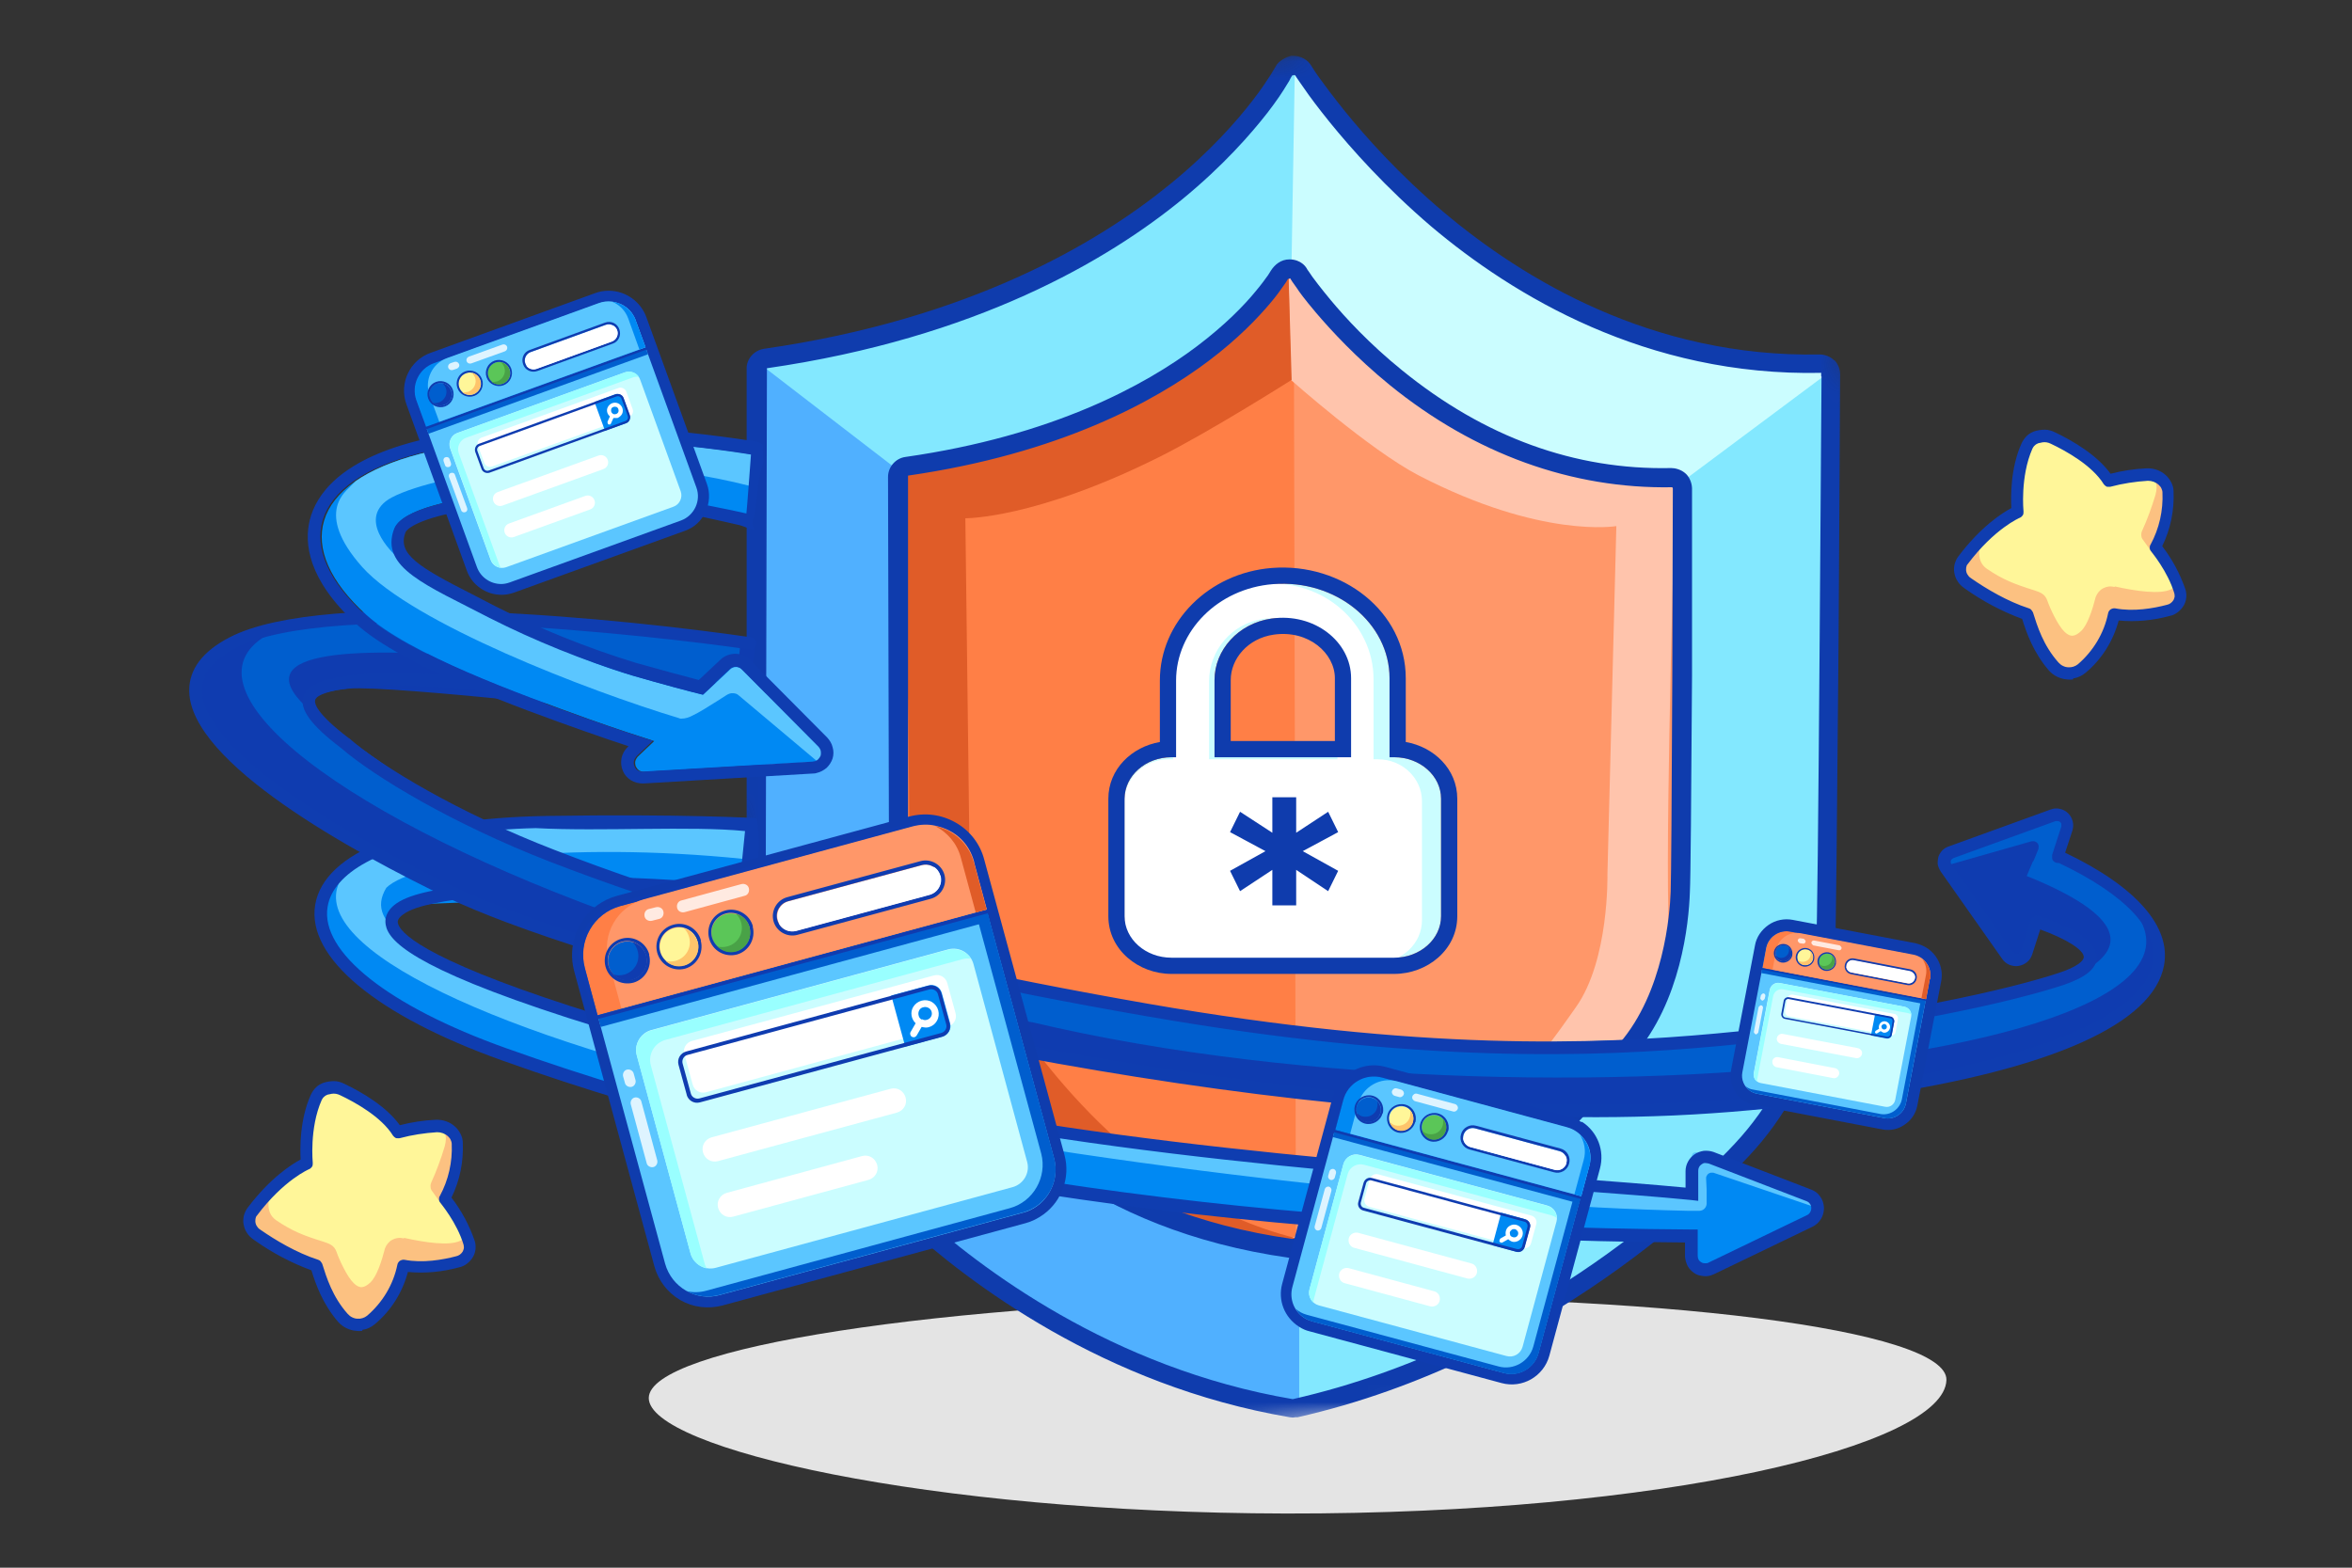 <svg xmlns="http://www.w3.org/2000/svg" width="135" height="90" viewBox="0 0 135 90" fill="none"><rect x="0" y="0" width="135" height="90" fill="#333333" stroke="none"/><g clip-path="url(#clip0_36109_255084)"><path d="M111.721 79.231C111.594 83.005 95.489 86.927 73.805 86.89C53.231 86.853 37.238 83.141 37.238 80.262C37.238 77.37 53.919 74.788 74.479 74.502C95.053 74.217 111.819 76.339 111.721 79.231Z" fill="#E4E4E4"></path><mask id="mask0_36109_255084" style="mask-type:luminance" maskUnits="userSpaceOnUse" x="37" y="0" width="75" height="85"><path d="M103.613 -0.001L37.934 6.902L46.086 84.465L111.765 77.562L103.613 -0.001Z" fill="white"></path></mask><g mask="url(#mask0_36109_255084)"><path d="M73.767 4.041V4.072C73.767 4.072 73.752 4.119 73.721 4.165C73.674 4.258 73.596 4.398 73.488 4.584C73.255 4.957 72.914 5.469 72.433 6.12C71.439 7.408 69.903 9.177 67.622 11.039C63.091 14.795 55.643 19 44.129 20.722C43.819 20.753 43.602 21.032 43.602 21.343L43.71 55.574C43.71 57.529 44.595 59.903 46.146 62.37C47.683 64.838 49.902 67.491 52.664 69.974C58.157 74.955 65.838 79.393 74.59 80.836C74.667 80.836 74.745 80.836 74.838 80.836C87.764 77.826 97.09 69.446 100.379 65.893C103.746 62.262 105.019 57.591 105.143 54.348C105.189 52.765 105.236 44.51 105.252 36.674C105.252 32.764 105.252 28.915 105.252 26.076C105.252 24.648 105.252 23.469 105.252 22.662V21.715V21.467V21.405C105.252 21.234 105.189 21.079 105.065 20.955C104.941 20.846 104.786 20.784 104.615 20.784C95.15 21.017 87.733 16.843 82.643 12.591C80.098 10.465 78.159 8.324 76.84 6.726C76.172 5.919 75.691 5.251 75.35 4.786C75.179 4.553 75.055 4.367 74.977 4.243C74.946 4.181 74.9 4.134 74.884 4.103V4.072H74.869C74.76 3.901 74.558 3.777 74.341 3.777C74.341 3.777 73.891 3.901 73.783 4.119V4.072L73.767 4.041Z" fill="#83E8FF"></path><path d="M43.398 20.723L51.746 27.147C51.746 27.147 51.079 46.031 52.476 53.2C53.872 60.369 56.82 65.18 63.819 68.05C70.817 70.921 74.572 71.278 74.572 71.278V80.805C74.572 80.805 57.891 77.267 51.048 68.842C44.22 60.416 43.538 58.29 43.398 54.814C43.258 51.338 43.398 20.723 43.398 20.723Z" fill="#50B0FF"></path><path d="M74.325 3.699L74.107 16.61C74.107 16.61 80.113 22.723 85.249 25.532C91.114 28.744 96.235 27.891 96.235 27.891L105.204 21.203C105.204 21.203 96.421 20.427 89.454 17.013C82.083 13.382 78.282 7.935 74.325 3.699Z" fill="#CBFDFF"></path><path d="M105.282 20.691C105.064 20.474 104.754 20.35 104.444 20.35C94.823 20.536 87.406 16.005 82.875 12.188C80.299 10.015 78.359 7.827 77.18 6.369C76.544 5.577 76.047 4.91 75.721 4.46C75.551 4.227 75.442 4.057 75.365 3.932L75.256 3.762C75.054 3.42 74.666 3.219 74.263 3.203C74.216 3.203 74.154 3.203 74.108 3.203C73.906 3.25 73.409 3.451 73.223 3.808C73.223 3.808 73.177 3.901 73.161 3.917C73.115 3.994 73.037 4.134 72.928 4.305C72.727 4.615 72.385 5.143 71.889 5.779C71.004 6.927 69.452 8.712 67.14 10.589C63.013 13.957 55.627 18.332 43.849 20.024C43.275 20.117 42.84 20.613 42.856 21.172V55.434C42.856 57.436 43.694 59.888 45.323 62.51C46.921 65.117 49.187 67.801 51.887 70.253C55.58 73.62 63.339 79.548 74.03 81.364C74.139 81.379 74.232 81.394 74.34 81.364C74.387 81.364 74.433 81.364 74.48 81.364C88.865 78.105 98.578 68.298 100.378 66.374C104.723 61.75 105.266 56.101 105.328 54.488C105.39 53.184 105.437 47.225 105.53 36.798L105.623 21.498C105.623 21.188 105.499 20.893 105.282 20.66H105.297L105.282 20.691ZM104.552 21.607L104.444 36.829C104.366 47.257 104.304 53.184 104.242 54.488C104.18 56.008 103.652 61.3 99.571 65.66C97.818 67.553 88.306 77.127 74.201 80.324C63.789 78.555 56.201 72.767 52.616 69.493C49.994 67.088 47.79 64.496 46.254 61.967C44.749 59.5 43.942 57.234 43.942 55.45L44.02 21.141C56.045 19.403 63.602 14.919 67.839 11.458C70.228 9.503 71.827 7.657 72.758 6.462C73.285 5.779 73.642 5.236 73.844 4.894C73.968 4.708 74.046 4.569 74.092 4.46C74.092 4.46 74.139 4.398 74.154 4.351C74.201 4.32 74.325 4.274 74.356 4.351L74.449 4.491C74.542 4.615 74.651 4.801 74.837 5.05C75.163 5.531 75.675 6.213 76.327 7.02C77.537 8.51 79.523 10.76 82.161 13.01C86.832 16.951 94.497 21.622 104.537 21.405C104.537 21.436 104.521 21.56 104.537 21.591V21.622L104.552 21.607Z" fill="#0F3CAD"></path><path d="M96.576 28.217C96.576 28.015 96.452 27.844 96.39 27.767C96.219 27.596 96.002 27.596 95.94 27.596C89.143 27.751 83.79 24.85 80.128 21.886C78.297 20.412 76.9 18.907 75.954 17.789C75.379 17.107 74.883 16.439 74.883 16.439C74.774 16.284 74.619 16.051 74.573 15.974C74.557 15.927 74.495 15.85 74.417 15.787C74.262 15.663 74.092 15.663 74.029 15.679C73.766 15.679 73.549 15.85 73.471 15.989C73.471 15.989 73.471 16.02 73.424 16.067C73.378 16.113 73.331 16.222 73.254 16.331C73.099 16.563 72.85 16.905 72.493 17.324C71.779 18.162 70.678 19.326 69.049 20.551C65.774 23.019 60.421 25.827 52.088 27.038C51.778 27.069 51.56 27.348 51.56 27.658L51.654 52.3C51.669 55.605 52.693 57.731 54.912 60.912C58.264 65.707 64.378 70.563 74.2 71.913C74.262 71.913 74.324 71.913 74.386 71.913C80.811 70.858 84.907 68.826 87.747 66.591C89.904 64.9 91.347 63.1 92.48 61.641C92.821 61.206 93.147 60.803 93.442 60.446C95.8 57.7 96.405 53.665 96.483 51.415C96.529 50.298 96.545 44.494 96.561 38.986C96.561 36.224 96.561 33.539 96.561 31.538C96.561 30.544 96.561 29.706 96.561 29.132V28.465V28.294V28.248L96.576 28.217Z" fill="#FF7F46"></path><path d="M74.262 16.891L74.386 71.899C74.386 71.899 83.913 70.875 87.746 66.577C91.579 62.279 97.181 59.78 96.824 42.386C96.482 24.991 96.405 27.784 96.405 27.784C96.405 27.784 94.527 28.808 89.127 26.837C83.727 24.866 81.089 25.099 74.277 16.906L74.262 16.891Z" fill="#FF9769"></path><path d="M73.953 15.586L74.093 21.808C74.093 21.808 78.593 25.812 81.417 27.286C88.477 30.948 92.775 30.203 92.775 30.203L92.263 50.205C92.263 50.205 92.372 55.108 90.463 57.808C88.555 60.508 82.612 69.307 72.805 71.37C72.805 71.37 83.341 72.441 91.906 61.765C91.906 61.765 95.894 58.196 95.755 52.222C95.615 46.248 96.158 28.217 96.158 28.217C96.158 28.217 95.894 27.503 94.839 27.317C93.784 27.131 91.829 27.488 87.531 25.657C83.232 23.81 76.529 19.822 73.953 15.633V15.586Z" fill="#FFC4AC"></path><path d="M73.952 15.586L74.138 21.808C74.138 21.808 69.39 24.819 66.519 26.246C59.397 29.8 55.409 29.753 55.409 29.753L55.657 49.755C55.657 49.755 55.486 54.658 57.364 57.389C59.242 60.12 65.06 68.996 74.821 71.184C74.821 71.184 64.285 72.115 55.859 61.3C55.859 61.3 51.917 57.669 52.135 51.71C52.352 45.736 51.824 26.976 51.824 26.976C51.824 26.976 52.367 26.991 53.407 26.82C54.447 26.65 56.123 26.696 60.436 24.912C64.766 23.127 71.314 19.729 73.952 15.57V15.586Z" fill="#E05C28"></path><path d="M74.293 72.211H74.014C62.624 70.613 56.821 64.484 54.385 60.961C52.166 57.78 51.048 55.53 51.033 52.039L50.971 27.382C50.971 26.808 51.405 26.311 51.964 26.234C60.436 25.023 65.743 22.106 68.691 19.887C70.336 18.646 71.438 17.497 72.059 16.737C72.4 16.334 72.633 16.008 72.788 15.791L72.943 15.542C73.16 15.201 73.517 14.891 74.014 14.891C74.355 14.891 74.603 15.015 74.743 15.123C74.867 15.216 74.976 15.341 75.053 15.496L75.1 15.558C75.162 15.651 75.255 15.791 75.333 15.899C75.364 15.946 75.829 16.567 76.372 17.218C77.21 18.227 78.607 19.747 80.469 21.253C85.202 25.101 90.4 26.994 95.924 26.87C96.141 26.87 96.498 26.948 96.762 27.196C96.933 27.351 97.103 27.661 97.119 28.018V38.787C97.072 46.127 97.041 50.301 96.995 51.232C96.933 53.017 96.483 57.486 93.798 60.589C93.504 60.946 93.178 61.334 92.836 61.768C91.657 63.242 90.214 65.058 87.995 66.796C84.504 69.527 80.05 71.296 74.386 72.196H74.293V72.211ZM74.076 15.977L73.921 16.023C73.843 16.163 73.781 16.256 73.688 16.38C73.517 16.629 73.269 16.985 72.897 17.42C72.229 18.211 71.081 19.437 69.343 20.741C66.286 23.037 60.824 26.047 52.119 27.304V52.023C52.119 55.251 53.143 57.268 55.269 60.325C57.612 63.692 63.183 69.589 74.169 71.125C79.678 70.241 83.96 68.549 87.312 65.942C89.422 64.297 90.835 62.529 91.967 61.101C92.324 60.651 92.65 60.248 92.96 59.891C95.49 56.958 95.847 52.504 95.893 51.201C95.924 50.301 95.955 46.003 95.986 38.787L96.017 28.096V28.049C96.017 28.049 96.002 27.987 95.986 27.972C90.229 28.08 84.643 26.063 79.771 22.106C77.847 20.539 76.403 18.972 75.519 17.932C74.852 17.141 74.572 16.753 74.433 16.535C74.355 16.427 74.247 16.272 74.169 16.163C74.169 16.163 74.076 16.023 74.06 15.992H74.076V15.977Z" fill="#0F3CAD"></path><path d="M80.023 43.471H79.757V38.934C79.757 35.779 76.699 33.246 73.068 33.534C69.888 33.787 67.506 36.24 67.506 39.066V43.471H67.24C65.754 43.471 64.549 44.538 64.549 45.853V52.598C64.549 53.913 65.754 54.98 67.24 54.98H80.023C81.509 54.98 82.714 53.913 82.714 52.598V45.853C82.714 44.538 81.509 43.471 80.023 43.471ZM69.712 39.035C69.712 37.321 71.067 35.786 72.979 35.511C75.427 35.16 77.55 36.832 77.55 38.934V43.471H69.712V39.035Z" fill="#CBFDFF"></path><path d="M79.089 43.59H78.839V38.998C78.839 35.806 75.965 33.243 72.554 33.534C69.566 33.79 67.327 36.273 67.327 39.133V43.59H67.078C65.681 43.59 64.549 44.669 64.549 46V52.826C64.549 54.157 65.681 55.236 67.078 55.236H79.089C80.486 55.236 81.618 54.157 81.618 52.826V46C81.618 44.669 80.486 43.59 79.089 43.59ZM69.4 39.101C69.4 37.367 70.674 35.813 72.47 35.535C74.771 35.18 76.766 36.871 76.766 38.998V43.59H69.4V39.101Z" fill="white"></path><path fill-rule="evenodd" clip-rule="evenodd" d="M80.688 42.598V38.934C80.688 35.126 77.049 32.285 72.994 32.607C69.393 32.893 66.574 35.694 66.574 39.067V42.598C64.962 42.877 63.617 44.151 63.617 45.854V52.599C63.617 54.532 65.349 55.912 67.239 55.912H80.022C81.913 55.912 83.645 54.532 83.645 52.599V45.854C83.645 44.151 82.3 42.877 80.688 42.598ZM80.022 43.472H79.757V38.934C79.757 35.78 76.698 33.247 73.068 33.535C69.888 33.788 67.505 36.241 67.505 39.067V43.472H67.239C65.753 43.472 64.548 44.539 64.548 45.854V52.599C64.548 53.914 65.753 54.981 67.239 54.981H80.022C81.509 54.981 82.713 53.914 82.713 52.599V45.854C82.713 44.539 81.509 43.472 80.022 43.472ZM73.111 36.434C71.614 36.649 70.642 37.828 70.642 39.036V42.541H76.619V38.934C76.619 37.517 75.121 36.146 73.111 36.434ZM72.978 35.512C71.067 35.787 69.711 37.322 69.711 39.036V43.472H77.55V38.934C77.55 36.833 75.427 35.161 72.978 35.512Z" fill="#0F3CAD"></path></g><path d="M103.808 68.628L98.207 66.472C98.083 66.425 97.959 66.409 97.819 66.425C97.695 66.425 97.57 66.487 97.462 66.565C97.353 66.642 97.26 66.735 97.198 66.844C97.136 66.953 97.105 67.092 97.105 67.216V68.551C87.112 67.604 59.662 66.378 44.703 61.506C41.445 60.699 18.96 54.973 22.917 52.18C24.05 51.389 40.048 52.103 42.795 51.653C42.795 51.653 42.841 49.496 42.934 48.72C41.879 48.316 31.188 47.494 31.39 47.184C15.484 47.432 13.653 55.051 28.922 60.513C49.483 67.868 73.162 70.785 97.09 70.956V72.089C97.09 72.228 97.105 72.368 97.183 72.477C97.245 72.601 97.338 72.694 97.462 72.772C97.57 72.849 97.71 72.896 97.85 72.896C97.99 72.896 98.129 72.88 98.253 72.818L103.886 70.087C104.026 70.025 104.15 69.916 104.227 69.777C104.305 69.637 104.352 69.482 104.336 69.327C104.336 69.171 104.274 69.016 104.181 68.892C104.088 68.768 103.964 68.659 103.824 68.613L103.808 68.628Z" fill="#0089F3"></path><path d="M103.808 68.627L97.384 66.16C97.384 66.16 97.322 66.145 97.291 66.16C97.26 66.16 97.229 66.176 97.198 66.191C97.167 66.207 97.151 66.238 97.135 66.269C97.12 66.3 97.105 66.331 97.105 66.362L97.042 68.239C89.237 67.774 65.356 66.983 44.703 61.52C41.972 60.838 28.099 57.641 23.568 54.134C21.939 52.971 21.505 52.086 22.172 50.969C23.77 49.386 32.615 48.284 42.654 49.308C42.825 48.998 42.685 47.912 42.872 47.617C35.92 46.903 26.873 47.446 24.903 47.85C24.577 47.927 24.251 47.989 23.941 48.067C22.234 48.532 20.729 49.308 19.472 50.658C17.703 54.46 28.549 59.55 44.982 63.181C61.663 66.858 84.07 69.248 96.887 69.512H96.872H97.539C97.648 69.512 97.756 69.465 97.834 69.388C97.911 69.31 97.958 69.201 97.958 69.093V68.302L97.927 67.665C97.927 67.619 97.927 67.557 97.958 67.51C97.974 67.464 98.02 67.417 98.051 67.386C98.098 67.355 98.144 67.339 98.191 67.324C98.237 67.324 98.299 67.324 98.346 67.324L104.336 69.357C104.336 69.201 104.289 69.046 104.196 68.907C104.103 68.782 103.979 68.674 103.823 68.627H103.808Z" fill="#5BC6FF"></path><path d="M98.05 73.254C97.88 73.285 97.709 73.254 97.554 73.223C97.399 73.192 97.244 73.099 97.12 72.99C96.995 72.881 96.887 72.742 96.825 72.587C96.763 72.431 96.716 72.261 96.716 72.105V71.33C70.43 71.128 47.588 67.605 28.797 60.871C21.597 58.295 17.594 54.959 18.09 51.949C18.602 48.876 23.568 46.968 31.388 46.843C39.209 46.719 43.414 46.968 43.414 46.968C43.678 48.023 43.523 50.536 43.104 51.778L36.214 51.188L29.681 51.157C28.968 51.266 28.254 51.374 27.571 51.452C25.694 51.7 23.909 51.933 23.149 52.492C22.792 52.74 22.823 52.926 22.838 52.988C22.931 53.485 24.095 54.959 32.816 57.783C37.688 59.35 42.825 60.685 44.811 61.181H44.842C56.945 65.123 77.552 66.69 89.873 67.621C92.573 67.823 94.931 68.009 96.747 68.18V67.233C96.747 67.047 96.794 66.861 96.887 66.69C96.98 66.519 97.104 66.38 97.259 66.271C97.414 66.162 97.6 66.1 97.787 66.069C97.973 66.054 98.159 66.069 98.345 66.131L103.947 68.288C104.164 68.366 104.35 68.505 104.475 68.692C104.614 68.878 104.676 69.095 104.692 69.328C104.692 69.561 104.645 69.778 104.521 69.98C104.397 70.181 104.226 70.337 104.025 70.43L98.392 73.145C98.283 73.192 98.175 73.238 98.05 73.254ZM26.299 47.945C21.892 48.612 19.13 50.071 18.804 52.057C18.369 54.648 22.295 57.767 29.045 60.173C47.852 66.907 70.74 70.414 97.088 70.585H97.445V72.09C97.445 72.168 97.461 72.245 97.492 72.307C97.523 72.369 97.585 72.431 97.647 72.462C97.709 72.509 97.787 72.524 97.864 72.524C97.942 72.524 98.019 72.524 98.082 72.478L103.714 69.762C103.792 69.731 103.854 69.669 103.9 69.592C103.947 69.514 103.963 69.436 103.963 69.343C103.963 69.25 103.932 69.173 103.885 69.111C103.838 69.033 103.761 68.987 103.683 68.955L98.082 66.799C98.082 66.799 97.942 66.767 97.864 66.767C97.787 66.767 97.725 66.799 97.663 66.845C97.6 66.892 97.554 66.938 97.523 67C97.492 67.062 97.476 67.14 97.476 67.202V68.94L97.073 68.893C95.211 68.707 92.713 68.521 89.811 68.304C77.475 67.373 56.806 65.805 44.625 61.833C42.623 61.337 37.471 60.002 32.599 58.435C23.568 55.517 22.295 53.981 22.14 53.097C22.078 52.771 22.14 52.305 22.745 51.871C23.661 51.235 25.43 51.002 27.494 50.723C28.114 50.645 28.75 50.552 29.371 50.459C34.29 50.071 41.676 50.723 42.452 50.8L42.763 47.712C39.675 47.402 34.523 47.743 30.752 47.542C29.263 47.573 27.788 47.697 26.314 47.914L26.299 47.945Z" fill="#0F3DB0"></path><path d="M118.223 49.184H118.114L118.642 47.57C118.673 47.462 118.673 47.353 118.642 47.244C118.611 47.136 118.564 47.043 118.471 46.965C118.393 46.888 118.285 46.841 118.176 46.81C118.068 46.779 117.959 46.794 117.85 46.825L111.985 48.951C111.892 48.982 111.814 49.029 111.752 49.106C111.69 49.169 111.643 49.246 111.612 49.339C111.581 49.432 111.581 49.526 111.597 49.619C111.597 49.712 111.643 49.789 111.706 49.867L115.259 54.894C115.321 54.988 115.414 55.065 115.507 55.112C115.6 55.158 115.725 55.174 115.833 55.158C115.942 55.143 116.05 55.096 116.128 55.019C116.221 54.941 116.283 54.848 116.314 54.739L116.888 52.955C117.85 53.265 122.366 54.895 118.347 56.229C115.926 57.036 108.773 58.805 98.531 59.736C89.95 60.512 80.05 60.481 65.868 58.013C49.156 55.112 39.069 52.008 31.714 49.169C25.973 46.934 21.55 44.219 19.797 42.682C17.749 40.82 16.818 39.827 20.045 39.532C22.419 39.331 37.005 40.975 42.887 41.612L43.119 39.3C43.15 38.57 43.29 37.655 43.352 36.988C39.55 36.429 19.161 33.853 13.311 36.894C6.669 40.355 16.849 46.903 25.88 51.263C26.733 51.667 27.819 52.132 29.138 52.613C41.118 57.098 71.237 64.515 94.885 63.724C96.374 63.677 97.849 63.6 99.276 63.475C125.935 61.288 128.728 54.119 118.176 49.184H118.223Z" fill="#0F3CB0"></path><path d="M116.347 50.286C116.781 50.425 117.2 50.581 117.619 50.767L118.659 47.57C118.69 47.462 118.69 47.353 118.659 47.244C118.628 47.136 118.581 47.043 118.488 46.965C118.411 46.888 118.302 46.841 118.193 46.81C118.085 46.779 117.976 46.794 117.867 46.825L112.002 48.951C111.847 48.998 111.738 49.122 111.661 49.262C111.598 49.401 111.583 49.572 111.645 49.712L116.595 48.3C116.595 48.3 116.719 48.284 116.781 48.3C116.843 48.315 116.89 48.346 116.936 48.393C116.983 48.439 116.998 48.501 117.014 48.563C117.014 48.625 117.014 48.688 116.998 48.749L116.362 50.301L116.347 50.286Z" fill="#005ECE"></path><path d="M59.242 58.684C90.339 66.054 138.923 59.661 118.208 49.187L116.687 49.451L116.33 50.289C138.799 59.382 75.814 62.097 65.883 58.001C42.561 52.896 33.189 52.399 19.44 42.018C6.67 33.484 40.823 39.644 42.266 39.225C42.297 38.791 42.468 37.316 42.499 36.897C-9.98 28.27 18.152 51.98 59.227 58.684H59.242Z" fill="#005ECE"></path><path d="M107.61 62.903C105.111 63.275 102.365 63.585 99.339 63.834C97.958 63.942 96.468 64.035 94.916 64.082C72.246 64.827 42.204 57.875 29.046 52.941C27.727 52.444 26.625 51.979 25.756 51.575C20.232 48.906 10.922 43.816 10.86 39.673C10.844 38.432 11.62 37.392 13.187 36.585C18.711 33.715 36.184 35.577 43.104 36.585C43.197 36.585 43.291 36.648 43.337 36.725C43.399 36.803 43.415 36.896 43.399 36.989C43.384 37.082 43.337 37.175 43.26 37.222C43.182 37.284 43.089 37.299 42.996 37.284C37.658 36.508 19.006 34.351 13.529 37.206C12.21 37.889 11.573 38.696 11.589 39.642C11.636 42.389 16.911 46.501 26.098 50.923C26.936 51.327 28.022 51.777 29.325 52.273C42.453 57.192 72.354 64.113 94.932 63.368C96.468 63.322 97.942 63.229 99.308 63.12C113.832 61.925 122.894 58.992 123.561 55.268C123.903 53.375 121.994 51.358 118.177 49.542C118.115 49.542 118.053 49.542 118.006 49.527C117.96 49.511 117.898 49.465 117.866 49.434C117.82 49.387 117.789 49.325 117.789 49.263C117.789 49.201 117.789 49.139 117.789 49.077L118.317 47.447C118.317 47.447 118.317 47.354 118.317 47.308C118.317 47.261 118.285 47.23 118.254 47.199C118.223 47.168 118.177 47.153 118.13 47.137C118.084 47.137 118.037 47.137 117.991 47.137L112.125 49.263C112.125 49.263 112.063 49.294 112.032 49.325C112.001 49.356 111.985 49.387 111.97 49.418C111.97 49.449 111.97 49.496 111.97 49.527C111.97 49.558 111.985 49.604 112.017 49.636L115.554 54.663C115.554 54.663 115.617 54.725 115.663 54.741C115.71 54.756 115.756 54.756 115.787 54.756C115.834 54.756 115.88 54.725 115.911 54.71C115.942 54.679 115.973 54.648 115.989 54.601L116.563 52.816C116.563 52.816 116.594 52.723 116.625 52.692C116.656 52.661 116.687 52.63 116.734 52.599C116.78 52.584 116.827 52.568 116.873 52.568C116.92 52.568 116.967 52.568 117.013 52.584C118.254 52.987 120.349 53.841 120.349 54.958C120.349 55.594 119.729 56.106 118.456 56.541C115.818 57.425 108.665 59.148 98.563 60.063C91.565 60.699 81.494 61.072 65.806 58.341C47.387 55.144 37.456 51.746 31.591 49.48C26.02 47.323 21.458 44.577 19.58 42.947C17.858 41.644 17.191 40.729 17.408 39.999C17.687 39.053 19.285 38.835 21.349 38.649C23.32 38.479 30.799 39.115 36.261 39.58C37.425 39.673 38.48 39.767 39.334 39.844C39.427 39.844 39.52 39.891 39.582 39.968C39.644 40.046 39.675 40.139 39.66 40.232C39.66 40.325 39.613 40.418 39.535 40.48C39.458 40.542 39.365 40.573 39.272 40.558C38.418 40.48 37.363 40.403 36.199 40.294C31.079 39.86 23.32 39.192 21.411 39.363C20.387 39.456 18.261 39.642 18.091 40.185C18.044 40.372 18.122 40.93 20.015 42.373H20.03C21.861 43.987 26.33 46.672 31.839 48.797C37.673 51.063 47.558 54.43 65.915 57.627C81.525 60.342 91.518 59.97 98.486 59.334C108.525 58.434 115.617 56.711 118.208 55.842C119.232 55.501 119.604 55.16 119.604 54.942C119.604 54.523 118.565 53.887 117.106 53.36L116.641 54.803C116.579 54.973 116.485 55.129 116.346 55.237C116.206 55.346 116.051 55.423 115.865 55.454C115.694 55.486 115.508 55.454 115.337 55.392C115.167 55.315 115.027 55.206 114.934 55.066L111.396 50.039C111.318 49.915 111.256 49.775 111.225 49.636C111.21 49.496 111.225 49.341 111.256 49.201C111.303 49.061 111.38 48.937 111.473 48.829C111.582 48.72 111.706 48.642 111.846 48.596L117.711 46.47C117.882 46.408 118.068 46.392 118.239 46.439C118.41 46.47 118.58 46.563 118.704 46.687C118.829 46.811 118.922 46.967 118.968 47.153C119.015 47.323 118.999 47.51 118.953 47.68L118.534 48.953C122.599 50.892 124.617 53.189 124.213 55.408C123.608 58.775 117.773 61.367 107.579 62.903H107.61Z" fill="#0F3DB0"></path><path d="M47.015 42.886L42.593 38.432C42.499 38.339 42.375 38.292 42.251 38.292C42.127 38.292 42.003 38.339 41.91 38.432L40.358 39.891C39.536 39.689 38.031 39.286 36.308 38.789C33.468 37.951 30.272 36.492 28.472 35.391C25.043 33.312 21.815 32.582 22.653 30.363C23.491 28.129 34.244 27.741 38.341 28.563C40.218 28.936 41.972 29.773 42.98 30.006C43.167 28.998 43.275 27.492 43.322 26.639L43.353 26.111C43.353 26.111 31.544 24.11 24.111 26.049C17.734 27.71 16.849 31.496 21.008 35.282C23.506 37.563 29.806 39.844 33.81 41.287C35.377 41.846 36.712 42.28 37.549 42.544L36.603 43.444C36.603 43.444 36.479 43.599 36.463 43.708C36.448 43.801 36.463 43.91 36.494 44.003C36.541 44.096 36.603 44.173 36.681 44.236C36.774 44.282 36.867 44.313 36.96 44.313L46.736 43.739C46.829 43.739 46.922 43.693 46.999 43.646C47.077 43.584 47.139 43.506 47.17 43.429C47.201 43.336 47.217 43.242 47.186 43.149C47.17 43.056 47.124 42.979 47.046 42.901L47.015 42.886Z" fill="#0089F3"></path><path d="M47.014 42.886L42.592 38.432C42.499 38.339 42.374 38.293 42.25 38.293C42.126 38.293 42.002 38.339 41.909 38.432L40.357 39.891C39.535 39.689 38.03 39.286 36.307 38.789C33.468 37.951 30.271 36.493 28.471 35.391C26.066 33.932 23.754 33.125 22.885 32.008H22.823C22.823 32.008 20.542 30.053 22.14 28.781C23.676 27.57 33.126 25.367 43.042 27.896C43.042 27.896 43.104 26.67 43.135 26.081C43.135 26.081 31.528 24.125 24.095 26.065C22.544 26.468 21.318 26.996 20.418 27.617L20.107 27.927C19.968 28.144 17.966 29.37 20.79 32.551C23.661 35.763 33.763 39.658 38.961 41.225C38.961 41.225 39.054 41.272 39.116 41.257C39.349 41.257 39.566 41.179 39.768 41.07C40.109 40.915 40.668 40.558 41.164 40.248L41.723 39.891C41.831 39.829 41.956 39.782 42.08 39.798C42.204 39.798 42.328 39.844 42.421 39.938L46.906 43.708C46.906 43.708 47.045 43.615 47.092 43.553C47.138 43.491 47.169 43.413 47.185 43.336C47.185 43.258 47.185 43.181 47.169 43.103C47.138 43.025 47.107 42.963 47.045 42.901L47.014 42.886Z" fill="#5BC6FF"></path><path d="M24.981 25.832C32.429 24.265 43.105 26.096 43.105 26.096C43.105 26.096 42.857 29.463 42.841 29.478C41.848 29.245 40.188 28.935 38.31 28.563C35.501 28.004 29.543 28.004 25.819 28.796C24.127 29.152 22.87 29.68 22.622 30.363C21.784 32.597 24.515 33.606 28.084 35.468C30.722 36.802 33.453 37.904 36.277 38.773C37.984 39.27 39.505 39.673 40.327 39.875L41.879 38.416C41.972 38.323 42.096 38.277 42.22 38.277C42.344 38.277 42.469 38.323 42.562 38.416L46.984 42.87C46.984 42.87 47.093 43.009 47.108 43.102C47.124 43.196 47.124 43.273 47.108 43.366C47.077 43.444 47.031 43.521 46.969 43.584C46.907 43.645 46.829 43.692 46.736 43.708C46.705 43.708 46.689 43.708 46.658 43.723L36.883 44.297C36.774 44.297 36.681 44.282 36.603 44.22C36.51 44.173 36.448 44.08 36.417 43.987C36.37 43.894 36.37 43.785 36.386 43.692C36.401 43.599 36.464 43.506 36.526 43.428L37.472 42.528C36.634 42.264 35.3 41.83 33.733 41.271C29.713 39.844 23.429 37.547 20.931 35.266C16.772 31.465 17.657 27.678 24.034 26.034C24.329 25.956 24.639 25.878 24.95 25.816M24.794 25.118C24.469 25.18 24.158 25.258 23.848 25.335C19.472 26.468 18.138 28.423 17.781 29.851C17.455 31.17 17.657 33.264 20.434 35.809C23.103 38.245 29.853 40.666 33.484 41.954C34.462 42.295 35.346 42.606 36.076 42.839L36.014 42.901C35.843 43.071 35.719 43.289 35.672 43.537C35.626 43.785 35.657 44.033 35.75 44.251C35.843 44.483 36.014 44.67 36.215 44.794C36.417 44.918 36.665 44.98 36.913 44.98L46.689 44.406C46.689 44.406 46.813 44.406 46.876 44.375C47.093 44.328 47.279 44.22 47.45 44.08C47.605 43.925 47.729 43.739 47.791 43.537C47.853 43.335 47.853 43.102 47.791 42.901C47.745 42.684 47.62 42.497 47.481 42.342L43.058 37.889C42.841 37.671 42.531 37.547 42.22 37.532C41.91 37.532 41.6 37.64 41.367 37.858L40.11 39.037C39.272 38.82 37.953 38.463 36.464 38.044C33.686 37.19 30.986 36.104 28.395 34.785C27.945 34.552 27.526 34.335 27.107 34.118C23.957 32.52 22.808 31.79 23.274 30.564C23.274 30.534 23.538 29.959 25.943 29.447C29.605 28.671 35.501 28.702 38.139 29.23C39.722 29.54 41.165 29.851 42.438 30.145C42.546 30.161 43.167 30.425 43.276 30.409C43.369 30.394 43.12 30.068 43.198 30.021C43.276 29.975 43.151 29.928 43.198 29.835C43.245 29.758 43.291 29.665 43.307 29.571C43.477 28.609 43.446 27.632 43.772 26.701C43.819 26.561 43.834 26.406 43.788 26.251V25.847C43.757 25.723 43.85 25.614 43.741 25.521C43.633 25.428 43.508 25.366 43.384 25.351C42.934 25.273 32.274 23.504 24.779 25.071L24.794 25.118Z" fill="#0F3DB0"></path><path d="M123.205 27.276C122.46 27.322 121.7 27.431 120.986 27.633C120.288 26.515 118.798 25.646 117.805 25.181C117.231 24.901 116.564 25.103 116.331 25.615C115.571 27.338 115.788 29.417 115.788 29.417C115.788 29.417 114.298 30.022 112.653 32.21C112.359 32.614 112.467 33.203 112.948 33.529C113.74 34.072 115.012 34.848 116.331 35.283C116.579 36.09 116.952 37.238 117.852 38.277C118.053 38.495 118.333 38.634 118.628 38.665C118.922 38.696 119.217 38.603 119.45 38.417C120.412 37.61 121.064 36.508 121.312 35.283C122.445 35.5 123.655 35.283 124.431 35.065C124.555 35.034 124.664 34.988 124.757 34.926C124.85 34.864 124.943 34.77 125.005 34.662C125.067 34.553 125.114 34.445 125.129 34.321C125.145 34.196 125.129 34.088 125.098 33.964C124.695 32.598 123.686 31.419 123.686 31.419C124.214 30.441 124.462 29.34 124.415 28.238C124.384 27.679 123.826 27.214 123.19 27.245L123.205 27.276Z" fill="#FFF699"></path><path d="M123.205 27.289C123.748 27.491 123.888 27.77 123.717 28.422C123.5 29.136 123.252 29.818 122.941 30.501C122.91 30.579 122.895 30.672 122.91 30.765C122.91 30.858 122.957 30.936 123.019 31.013L123.655 31.898C124.245 30.827 124.509 29.601 124.462 28.375C124.431 27.785 123.857 27.289 123.205 27.273V27.289Z" fill="#FCC181"></path><path d="M121.36 33.699C121.142 33.637 120.91 33.668 120.708 33.777C120.506 33.886 120.367 34.072 120.289 34.273C120.103 35.003 119.823 35.872 119.451 36.229C119.11 36.539 118.846 36.617 118.489 36.26C118.117 35.903 117.651 34.894 117.511 34.475C117.372 34.072 117.061 33.994 116.751 33.886C115.556 33.513 114.951 33.265 114.051 32.66C113.337 32.179 113.648 31.216 113.818 30.891C113.415 31.294 113.042 31.729 112.701 32.179C112.406 32.582 112.515 33.172 112.98 33.498C113.772 34.041 115.044 34.832 116.379 35.267C116.627 36.073 116.999 37.222 117.899 38.261C118.101 38.479 118.365 38.618 118.675 38.649C118.97 38.68 119.265 38.587 119.498 38.401C120.444 37.594 121.096 36.492 121.344 35.267C122.477 35.484 123.687 35.267 124.463 35.049C124.587 35.018 124.696 34.972 124.789 34.894C124.882 34.816 124.975 34.723 125.037 34.63C125.099 34.522 125.146 34.413 125.161 34.289C125.161 34.165 125.161 34.041 125.13 33.932C125.068 33.715 124.975 33.498 124.882 33.28C124.913 33.389 124.898 33.498 124.851 33.591C124.804 33.684 124.727 33.777 124.634 33.823C123.998 34.149 122.586 33.932 121.391 33.668L121.36 33.699Z" fill="#FCC181"></path><path d="M118.985 39.006C118.877 39.021 118.768 39.021 118.644 39.006C118.24 38.975 117.868 38.789 117.604 38.494C116.72 37.47 116.316 36.337 116.068 35.53C114.889 35.096 113.787 34.506 112.763 33.777C112.608 33.668 112.468 33.544 112.375 33.389C112.266 33.233 112.204 33.063 112.173 32.877C112.142 32.721 112.158 32.551 112.189 32.396C112.235 32.24 112.297 32.085 112.39 31.961C113.709 30.208 114.935 29.447 115.447 29.168C115.416 28.547 115.385 26.887 116.037 25.444C116.115 25.289 116.208 25.149 116.332 25.025C116.456 24.901 116.611 24.823 116.766 24.761C116.968 24.699 117.17 24.668 117.371 24.668C117.573 24.668 117.775 24.73 117.961 24.823C119.001 25.32 120.366 26.127 121.142 27.197C121.809 27.027 122.508 26.918 123.206 26.887C123.625 26.871 124.028 27.011 124.323 27.29C124.447 27.399 124.556 27.554 124.634 27.709C124.711 27.864 124.758 28.035 124.758 28.206C124.804 29.292 124.587 30.378 124.106 31.356C124.68 32.101 125.13 32.939 125.44 33.839C125.487 33.994 125.502 34.149 125.487 34.304C125.471 34.459 125.425 34.614 125.347 34.754C125.254 34.909 125.146 35.033 125.006 35.142C124.866 35.251 124.711 35.328 124.54 35.359C123.578 35.623 122.585 35.716 121.608 35.623C121.297 36.787 120.646 37.842 119.715 38.618C119.513 38.789 119.265 38.913 119.001 38.944L118.985 39.006ZM117.154 25.413C117.154 25.413 117.061 25.428 116.999 25.444C116.921 25.475 116.859 25.506 116.797 25.568C116.735 25.614 116.689 25.692 116.658 25.754C115.944 27.368 116.146 29.354 116.146 29.37C116.146 29.447 116.146 29.525 116.099 29.587C116.052 29.649 116.006 29.696 115.928 29.727C115.928 29.727 114.485 30.332 112.934 32.396C112.887 32.442 112.871 32.504 112.856 32.582C112.856 32.644 112.84 32.721 112.856 32.783C112.871 32.877 112.902 32.954 112.965 33.032C113.011 33.109 113.089 33.171 113.166 33.218C113.973 33.777 115.199 34.521 116.456 34.925C116.502 34.94 116.565 34.971 116.596 35.018C116.642 35.065 116.658 35.111 116.689 35.158C116.937 35.949 117.278 37.051 118.147 38.028C118.225 38.106 118.302 38.184 118.411 38.23C118.504 38.277 118.613 38.308 118.721 38.308C118.908 38.323 119.109 38.261 119.265 38.137C120.149 37.377 120.77 36.352 121.002 35.204C121.018 35.111 121.08 35.033 121.142 34.987C121.22 34.94 121.313 34.909 121.406 34.925C122.461 35.127 123.609 34.925 124.37 34.723C124.447 34.708 124.525 34.677 124.587 34.63C124.649 34.584 124.711 34.521 124.758 34.444C124.789 34.382 124.804 34.32 124.82 34.258C124.82 34.196 124.82 34.133 124.804 34.071C124.432 32.799 123.47 31.666 123.47 31.651C123.423 31.604 123.392 31.527 123.392 31.465C123.392 31.387 123.392 31.325 123.439 31.263C123.935 30.347 124.168 29.308 124.121 28.268C124.121 28.19 124.09 28.097 124.059 28.035C124.028 27.958 123.966 27.896 123.904 27.834C123.734 27.678 123.516 27.601 123.284 27.601C122.554 27.647 121.84 27.756 121.142 27.942C121.065 27.958 120.987 27.942 120.925 27.942C120.863 27.911 120.801 27.864 120.754 27.802C120.087 26.716 118.566 25.878 117.713 25.475C117.558 25.397 117.387 25.366 117.216 25.397L117.154 25.413Z" fill="#0F3DB0"></path><path d="M25.012 64.674C24.267 64.721 23.507 64.829 22.793 65.031C22.095 63.914 20.605 63.045 19.612 62.579C19.038 62.3 18.37 62.502 18.138 63.014C17.377 64.736 17.595 66.816 17.595 66.816C17.595 66.816 16.105 67.421 14.46 69.609C14.165 70.012 14.274 70.602 14.755 70.928C15.546 71.471 16.819 72.246 18.138 72.681C18.386 73.488 18.758 74.636 19.658 75.676C19.86 75.893 20.139 76.033 20.434 76.064C20.729 76.095 21.024 76.002 21.257 75.816C22.219 75.009 22.87 73.907 23.119 72.681C24.251 72.898 25.462 72.681 26.238 72.464C26.362 72.433 26.47 72.386 26.564 72.324C26.657 72.262 26.75 72.169 26.812 72.06C26.874 71.952 26.92 71.843 26.936 71.719C26.951 71.595 26.936 71.486 26.905 71.362C26.501 69.996 25.493 68.817 25.493 68.817C26.02 67.84 26.269 66.738 26.222 65.636C26.191 65.078 25.632 64.612 24.996 64.643L25.012 64.674Z" fill="#FFF699"></path><path d="M25.012 64.687C25.555 64.889 25.695 65.168 25.524 65.82C25.307 66.534 25.058 67.217 24.748 67.9C24.717 67.977 24.701 68.07 24.717 68.163C24.717 68.256 24.764 68.334 24.826 68.412L25.462 69.296C26.052 68.225 26.315 66.999 26.269 65.774C26.238 65.184 25.664 64.687 25.012 64.672V64.687Z" fill="#FCC181"></path><path d="M23.166 71.098C22.949 71.036 22.716 71.067 22.515 71.175C22.313 71.284 22.173 71.47 22.096 71.672C21.909 72.401 21.63 73.27 21.258 73.627C20.916 73.937 20.652 74.015 20.296 73.658C19.923 73.301 19.458 72.293 19.318 71.874C19.178 71.47 18.868 71.392 18.558 71.284C17.363 70.912 16.758 70.663 15.858 70.058C15.144 69.577 15.454 68.615 15.625 68.289C15.222 68.692 14.849 69.127 14.508 69.577C14.213 69.98 14.322 70.57 14.787 70.896C15.578 71.439 16.851 72.23 18.185 72.665C18.434 73.472 18.806 74.62 19.706 75.66C19.908 75.877 20.172 76.017 20.482 76.048C20.777 76.079 21.072 75.986 21.304 75.799C22.251 74.993 22.902 73.891 23.151 72.665C24.284 72.882 25.494 72.665 26.27 72.448C26.394 72.417 26.503 72.37 26.596 72.293C26.689 72.215 26.782 72.122 26.844 72.029C26.906 71.92 26.953 71.811 26.968 71.687C26.968 71.563 26.968 71.439 26.937 71.33C26.875 71.113 26.782 70.896 26.689 70.679C26.72 70.787 26.704 70.896 26.658 70.989C26.611 71.082 26.534 71.175 26.44 71.222C25.804 71.548 24.392 71.33 23.197 71.067L23.166 71.098Z" fill="#FCC181"></path><path d="M20.792 76.404C20.683 76.42 20.575 76.42 20.451 76.404C20.047 76.373 19.675 76.187 19.411 75.892C18.526 74.868 18.123 73.735 17.875 72.928C16.695 72.494 15.594 71.904 14.569 71.175C14.414 71.066 14.275 70.942 14.181 70.787C14.073 70.632 14.011 70.461 13.98 70.275C13.949 70.12 13.964 69.949 13.995 69.794C14.042 69.639 14.104 69.484 14.197 69.359C15.516 67.606 16.742 66.846 17.254 66.566C17.223 65.946 17.192 64.285 17.844 62.842C17.921 62.687 18.014 62.547 18.138 62.423C18.263 62.299 18.418 62.222 18.573 62.16C18.775 62.097 18.976 62.066 19.178 62.066C19.38 62.066 19.581 62.129 19.768 62.222C20.807 62.718 22.173 63.525 22.949 64.596C23.616 64.425 24.314 64.316 25.013 64.285C25.431 64.27 25.835 64.409 26.13 64.689C26.254 64.797 26.363 64.953 26.44 65.108C26.518 65.263 26.564 65.434 26.564 65.604C26.611 66.691 26.394 67.777 25.913 68.754C26.487 69.499 26.937 70.337 27.247 71.237C27.294 71.392 27.309 71.547 27.294 71.703C27.278 71.858 27.232 72.013 27.154 72.153C27.061 72.308 26.952 72.432 26.813 72.54C26.673 72.649 26.518 72.727 26.347 72.758C25.385 73.022 24.392 73.115 23.414 73.022C23.104 74.185 22.452 75.24 21.521 76.016C21.32 76.187 21.071 76.311 20.807 76.342L20.792 76.404ZM18.961 62.811C18.961 62.811 18.868 62.827 18.806 62.842C18.728 62.873 18.666 62.904 18.604 62.966C18.542 63.013 18.495 63.09 18.464 63.153C17.75 64.766 17.952 66.753 17.952 66.768C17.952 66.846 17.952 66.923 17.906 66.985C17.859 67.047 17.813 67.094 17.735 67.125C17.735 67.125 16.292 67.73 14.74 69.794C14.694 69.841 14.678 69.903 14.663 69.98C14.663 70.042 14.647 70.12 14.663 70.182C14.678 70.275 14.709 70.353 14.771 70.43C14.818 70.508 14.895 70.57 14.973 70.616C15.78 71.175 17.006 71.92 18.263 72.323C18.309 72.339 18.371 72.37 18.402 72.416C18.449 72.463 18.464 72.51 18.495 72.556C18.744 73.347 19.085 74.449 19.954 75.427C20.032 75.504 20.109 75.582 20.218 75.629C20.311 75.675 20.419 75.706 20.528 75.706C20.714 75.722 20.916 75.659 21.071 75.535C21.956 74.775 22.576 73.751 22.809 72.603C22.825 72.51 22.887 72.432 22.949 72.385C23.026 72.339 23.119 72.308 23.213 72.323C24.268 72.525 25.416 72.323 26.176 72.122C26.254 72.106 26.331 72.075 26.394 72.028C26.456 71.982 26.518 71.92 26.564 71.842C26.595 71.78 26.611 71.718 26.626 71.656C26.626 71.594 26.626 71.532 26.611 71.47C26.238 70.197 25.276 69.065 25.276 69.049C25.23 69.003 25.199 68.925 25.199 68.863C25.199 68.785 25.199 68.723 25.245 68.661C25.742 67.746 25.975 66.706 25.928 65.666C25.928 65.589 25.897 65.496 25.866 65.434C25.835 65.356 25.773 65.294 25.711 65.232C25.54 65.077 25.323 64.999 25.09 64.999C24.361 65.046 23.647 65.154 22.949 65.341C22.871 65.356 22.794 65.341 22.732 65.341C22.669 65.309 22.607 65.263 22.561 65.201C21.894 64.115 20.373 63.277 19.52 62.873C19.364 62.796 19.194 62.765 19.023 62.796L18.961 62.811Z" fill="#0F3DB0"></path><path d="M74.715 75.915C74.011 75.462 73.678 74.602 73.898 73.802L76.8 63.067C76.95 62.518 77.3 62.06 77.799 61.773C78.298 61.484 78.878 61.415 79.427 61.565L90.019 64.431C90.236 64.497 90.443 64.575 90.626 64.692C91.409 65.196 91.773 66.15 91.53 67.045L88.627 77.78C88.489 78.281 88.173 78.687 87.725 78.953C87.278 79.218 86.762 79.274 86.26 79.136L75.253 76.169C75.063 76.12 74.877 76.037 74.72 75.936L74.715 75.915Z" fill="#5BC6FF"></path><path d="M90.433 64.937C91.085 65.357 91.417 66.161 91.206 66.948L88.303 77.683C88.063 78.543 87.185 79.048 86.316 78.821L75.309 75.854C75.153 75.809 74.993 75.743 74.862 75.659C74.288 75.29 73.988 74.58 74.183 73.875L77.086 63.141C77.345 62.164 78.356 61.596 79.333 61.856L89.925 64.722C90.116 64.77 90.289 64.845 90.446 64.946M90.781 64.424C90.573 64.289 90.347 64.181 90.096 64.112L79.504 61.246C78.203 60.888 76.855 61.664 76.498 62.965L73.595 73.7C73.339 74.642 73.721 75.626 74.556 76.163C74.752 76.29 74.952 76.381 75.176 76.433L86.183 79.4C87.377 79.725 88.605 79.021 88.93 77.827L91.832 67.093C92.112 66.055 91.699 64.977 90.798 64.398L90.781 64.424Z" fill="#0F3CB0"></path><path d="M91.217 66.958L88.314 77.693C88.075 78.553 87.188 79.071 86.327 78.831L75.32 75.864C74.914 75.751 74.578 75.498 74.379 75.148C74.558 75.3 74.762 75.413 75.013 75.482L86.02 78.449C86.867 78.68 87.767 78.171 88.007 77.31L90.909 66.576C91.056 66.061 90.953 65.533 90.683 65.12C91.194 65.559 91.425 66.261 91.238 66.953L91.217 66.958Z" fill="#005ECE"></path><path d="M90.628 69.107L91.217 66.959C91.477 65.981 90.901 64.984 89.932 64.711L79.34 61.845C78.363 61.585 77.365 62.161 77.093 63.13L76.504 65.279L90.636 69.094L90.628 69.107Z" fill="#005ECE"></path><path d="M75.694 74.941C75.288 74.827 75.053 74.417 75.167 74.011L77.111 66.83C77.225 66.423 77.635 66.188 78.041 66.302L88.811 69.209C89.217 69.323 89.452 69.732 89.338 70.138L87.393 77.319C87.279 77.726 86.87 77.961 86.463 77.847L75.694 74.941Z" fill="#CBFDFF"></path><path d="M89.36 69.932C89.277 69.86 89.177 69.814 89.056 69.773L78.287 66.867C77.893 66.761 77.471 66.988 77.357 67.394L75.412 74.575C75.412 74.575 75.384 74.705 75.39 74.782C75.18 74.592 75.085 74.309 75.158 74.024L77.103 66.843C77.208 66.45 77.626 66.202 78.032 66.316L88.802 69.222C89.134 69.307 89.359 69.618 89.351 69.945L89.36 69.932Z" fill="#99FFFF"></path><path d="M91.217 66.958L90.759 68.674L76.639 64.867L77.098 63.15C77.357 62.173 78.355 61.598 79.332 61.857L89.924 64.723C90.209 64.796 90.453 64.934 90.662 65.124C91.209 65.623 91.4 66.3 91.209 66.971L91.217 66.958Z" fill="#0089F3"></path><path fill-rule="evenodd" clip-rule="evenodd" d="M90.857 68.869L76.447 64.968L76.942 63.109C77.231 62.058 78.318 61.429 79.369 61.718L89.961 64.584C90.259 64.665 90.528 64.82 90.751 65.019C91.341 65.564 91.534 66.297 91.352 67.01L90.857 68.869ZM91.209 66.974C91.392 66.317 91.2 65.64 90.663 65.128C90.466 64.946 90.21 64.799 89.924 64.727L79.332 61.861C78.355 61.601 77.357 62.177 77.098 63.154L76.639 64.87L90.759 68.677L91.218 66.961L91.209 66.974Z" fill="#0F3CB0"></path><path d="M91.219 66.959L90.761 68.675L77.497 65.086L77.955 63.37C78.215 62.393 79.213 61.817 80.189 62.077L89.934 64.711C90.22 64.784 90.463 64.922 90.673 65.112C91.219 65.611 91.411 66.288 91.219 66.959Z" fill="#5AC6FF"></path><g opacity="0.8"><path d="M80.307 62.981L80.056 62.912C79.935 62.871 79.865 62.751 79.897 62.643C79.938 62.522 80.058 62.451 80.166 62.484L80.416 62.553C80.538 62.594 80.609 62.713 80.576 62.822C80.535 62.943 80.415 63.014 80.307 62.981Z" fill="white"></path></g><g opacity="0.8"><path d="M83.407 63.81L81.223 63.218C81.102 63.176 81.031 63.057 81.064 62.949C81.105 62.828 81.224 62.757 81.332 62.79L83.516 63.383C83.637 63.424 83.708 63.543 83.675 63.651C83.634 63.772 83.515 63.843 83.407 63.81Z" fill="white"></path></g><path d="M82.981 64.904C82.883 65.284 82.491 65.493 82.124 65.404C81.743 65.307 81.534 64.915 81.632 64.534C81.729 64.154 82.121 63.945 82.502 64.043C82.882 64.14 83.091 64.532 82.994 64.913L82.981 64.904Z" fill="#5BC658"></path><path fill-rule="evenodd" clip-rule="evenodd" d="M83.11 64.933C82.992 65.374 82.532 65.631 82.104 65.522C81.663 65.404 81.406 64.943 81.523 64.502C81.641 64.061 82.102 63.804 82.543 63.922C82.984 64.04 83.241 64.5 83.123 64.941L83.11 64.933ZM82.132 65.392C82.512 65.489 82.892 65.272 82.989 64.892C83.086 64.511 82.869 64.132 82.497 64.022C82.117 63.925 81.737 64.142 81.627 64.514C81.517 64.886 81.747 65.273 82.119 65.384L82.132 65.392Z" fill="#0F3CB0"></path><path d="M81.108 64.4C81.01 64.781 80.618 64.989 80.251 64.901C79.87 64.803 79.661 64.411 79.758 64.031C79.856 63.65 80.248 63.441 80.629 63.539C81.009 63.636 81.218 64.028 81.121 64.409L81.108 64.4Z" fill="#FFF699"></path><path fill-rule="evenodd" clip-rule="evenodd" d="M81.225 64.425C81.108 64.866 80.647 65.123 80.219 65.014C79.778 64.896 79.521 64.436 79.639 63.995C79.756 63.554 80.217 63.297 80.658 63.414C81.099 63.532 81.356 63.992 81.238 64.433L81.225 64.425ZM80.247 64.884C80.627 64.981 81.007 64.764 81.104 64.384C81.201 64.004 80.984 63.624 80.612 63.514C80.232 63.417 79.852 63.634 79.742 64.006C79.632 64.378 79.862 64.766 80.234 64.876L80.247 64.884Z" fill="#0F3CB0"></path><path d="M79.225 63.889C79.128 64.269 78.735 64.478 78.368 64.389C77.987 64.292 77.779 63.899 77.876 63.519C77.973 63.139 78.365 62.93 78.746 63.027C79.126 63.124 79.335 63.517 79.238 63.897L79.225 63.889Z" fill="#005ECE"></path><path fill-rule="evenodd" clip-rule="evenodd" d="M79.354 63.917C79.237 64.358 78.776 64.615 78.348 64.506C77.907 64.388 77.65 63.928 77.767 63.487C77.885 63.046 78.346 62.789 78.787 62.906C79.228 63.024 79.485 63.485 79.367 63.926L79.354 63.917ZM78.376 64.376C78.756 64.474 79.136 64.257 79.233 63.876C79.33 63.496 79.113 63.116 78.741 63.006C78.361 62.909 77.981 63.126 77.871 63.498C77.774 63.878 77.991 64.258 78.363 64.368L78.376 64.376Z" fill="#0F3CB0"></path><path d="M82.981 64.908C82.884 65.288 82.505 65.505 82.124 65.408C81.874 65.339 81.694 65.131 81.634 64.909C81.722 65.002 81.826 65.069 81.956 65.097C82.336 65.194 82.716 64.977 82.813 64.597C82.841 64.467 82.847 64.342 82.811 64.227C82.982 64.391 83.05 64.657 82.995 64.916L82.981 64.908Z" fill="#49A247"></path><path d="M81.109 64.403C81.012 64.783 80.632 65 80.252 64.903C80.001 64.834 79.821 64.626 79.762 64.403C79.849 64.496 79.954 64.564 80.075 64.605C80.455 64.702 80.835 64.485 80.932 64.104C80.96 63.975 80.966 63.85 80.93 63.734C81.092 63.912 81.17 64.165 81.101 64.416L81.109 64.403Z" fill="#FEC46B"></path><path d="M79.224 63.891C79.127 64.272 78.726 64.493 78.367 64.391C78.116 64.322 77.937 64.114 77.877 63.892C77.965 63.985 78.069 64.052 78.19 64.093C78.57 64.19 78.95 63.973 79.047 63.593C79.075 63.463 79.082 63.338 79.045 63.222C79.208 63.401 79.285 63.653 79.216 63.904L79.224 63.891Z" fill="#0F3CB0"></path><path d="M89.919 66.768C89.838 67.066 89.539 67.243 89.241 67.162L84.399 65.855C84.101 65.773 83.924 65.475 84.005 65.177C84.086 64.879 84.384 64.701 84.683 64.783L89.525 66.09C89.823 66.171 90 66.469 89.919 66.768Z" fill="white"></path><path fill-rule="evenodd" clip-rule="evenodd" d="M90.062 66.807C89.965 67.187 89.564 67.409 89.192 67.299L84.35 65.992C83.969 65.895 83.748 65.494 83.858 65.122C83.955 64.742 84.356 64.52 84.728 64.63L89.57 65.937C89.95 66.034 90.172 66.435 90.062 66.807ZM89.228 67.156C89.526 67.238 89.825 67.061 89.906 66.762C89.987 66.464 89.81 66.165 89.512 66.084L84.67 64.777C84.371 64.696 84.073 64.873 83.992 65.171C83.911 65.47 84.088 65.768 84.386 65.849L89.228 67.156Z" fill="#0F3CB0"></path><path d="M89.92 66.769C89.838 67.067 89.54 67.244 89.242 67.163L84.4 65.856C84.149 65.787 83.973 65.544 83.986 65.295C84.048 65.427 84.171 65.524 84.326 65.569L89.168 66.876C89.467 66.957 89.765 66.78 89.846 66.482C89.871 66.443 89.862 66.4 89.861 66.344C89.932 66.463 89.951 66.605 89.907 66.761L89.92 66.769Z" fill="white"></path><g opacity="0.8"><path d="M75.601 70.641C75.493 70.609 75.435 70.498 75.459 70.403L76.04 68.267C76.073 68.159 76.184 68.101 76.279 68.125C76.387 68.158 76.445 68.269 76.42 68.364L75.84 70.5C75.807 70.608 75.696 70.666 75.601 70.641Z" fill="white"></path></g><g opacity="0.8"><path d="M76.376 67.741C76.268 67.708 76.21 67.597 76.235 67.502L76.304 67.251C76.336 67.143 76.447 67.085 76.542 67.11C76.65 67.142 76.708 67.253 76.684 67.348L76.615 67.599C76.582 67.707 76.471 67.765 76.376 67.741Z" fill="white"></path></g><path d="M91.218 66.958L90.759 68.674L90.366 68.568L90.902 66.588C91.048 66.074 90.945 65.546 90.676 65.133C91.165 65.577 91.418 66.274 91.222 66.979L91.218 66.958Z" fill="#0089F3"></path><path d="M78.252 67.897L77.951 68.995C77.886 69.212 78.023 69.429 78.226 69.486L87.015 71.856C87.232 71.922 87.449 71.785 87.506 71.581L87.806 70.483C87.872 70.267 87.735 70.05 87.532 69.993L78.742 67.622C78.526 67.557 78.309 67.694 78.252 67.897Z" fill="#CBFDFF"></path><path d="M78.623 67.694L78.322 68.792C78.257 69.008 78.394 69.226 78.597 69.283L87.386 71.653C87.603 71.719 87.82 71.582 87.877 71.378L88.178 70.28C88.243 70.064 88.106 69.847 87.903 69.79L79.113 67.419C78.897 67.354 78.68 67.491 78.623 67.694Z" fill="white"></path><path d="M86.181 69.621L87.53 69.991C87.746 70.056 87.871 70.265 87.805 70.482L87.504 71.58C87.439 71.796 87.23 71.92 87.014 71.855L85.665 71.485L86.168 69.613L86.181 69.621Z" fill="#0089F3"></path><path fill-rule="evenodd" clip-rule="evenodd" d="M78.408 67.941L78.108 69.04C78.079 69.169 78.155 69.31 78.285 69.338L87.074 71.708C87.203 71.736 87.344 71.661 87.372 71.531L87.673 70.433C87.701 70.304 87.625 70.163 87.496 70.135L78.707 67.764C78.577 67.736 78.436 67.812 78.408 67.941ZM77.965 69.003L78.266 67.905C78.331 67.689 78.54 67.565 78.756 67.63L87.545 70.001C87.762 70.066 87.885 70.275 87.82 70.491L87.519 71.589C87.454 71.805 87.245 71.929 87.029 71.864L78.24 69.494C78.023 69.428 77.9 69.219 77.965 69.003Z" fill="#0F3CB0"></path><path d="M86.071 71.285C86.071 71.285 86.115 71.332 86.15 71.336C86.176 71.352 86.219 71.343 86.248 71.325L86.568 71.144C86.638 71.207 86.703 71.249 86.777 71.278C86.898 71.319 87.04 71.299 87.159 71.229C87.398 71.087 87.479 70.789 87.338 70.55C87.196 70.311 86.898 70.23 86.659 70.372C86.458 70.483 86.385 70.712 86.431 70.926L86.111 71.108C86.111 71.108 86.036 71.225 86.071 71.285ZM86.689 70.927C86.689 70.927 86.653 70.811 86.661 70.742C86.681 70.681 86.728 70.637 86.775 70.594C86.834 70.558 86.89 70.557 86.959 70.565C87.02 70.585 87.064 70.632 87.107 70.679C87.178 70.798 87.142 70.941 87.022 71.011C86.911 71.069 86.756 71.024 86.689 70.927Z" fill="white"></path><path fill-rule="evenodd" clip-rule="evenodd" d="M77.419 71.088C77.48 70.85 77.731 70.717 77.969 70.778L84.458 72.536C84.696 72.596 84.829 72.848 84.769 73.086C84.708 73.324 84.456 73.457 84.219 73.396L77.729 71.638C77.491 71.578 77.358 71.326 77.419 71.088Z" fill="white"></path><path fill-rule="evenodd" clip-rule="evenodd" d="M76.869 73.116C76.93 72.878 77.182 72.745 77.419 72.805L82.322 74.133C82.56 74.194 82.693 74.445 82.632 74.683C82.572 74.921 82.32 75.054 82.082 74.993L77.179 73.666C76.942 73.605 76.808 73.353 76.869 73.116Z" fill="white"></path><path d="M28.754 33.856C27.994 33.856 27.327 33.375 27.063 32.676L23.587 23.102C23.401 22.606 23.432 22.062 23.649 21.581C23.882 21.101 24.27 20.744 24.766 20.557L34.216 17.128C34.434 17.05 34.666 17.004 34.884 17.004C35.722 17.004 36.466 17.532 36.746 18.307L40.222 27.881C40.377 28.331 40.361 28.812 40.16 29.247C39.958 29.681 39.601 30.007 39.151 30.178L29.328 33.731C29.127 33.809 28.925 33.84 28.723 33.84L28.754 33.856Z" fill="#5BC6FF"></path><path d="M34.913 17.312C35.596 17.312 36.248 17.731 36.496 18.414L39.972 27.988C40.251 28.748 39.848 29.602 39.087 29.881L29.265 33.434C29.094 33.497 28.924 33.528 28.768 33.528C28.163 33.528 27.589 33.155 27.372 32.55L23.896 22.976C23.586 22.107 24.036 21.145 24.905 20.834L34.355 17.405C34.541 17.343 34.727 17.312 34.929 17.312M34.929 16.691C34.665 16.691 34.401 16.738 34.153 16.831L24.703 20.26C23.508 20.695 22.903 22.014 23.322 23.193L26.798 32.767C27.093 33.59 27.9 34.148 28.784 34.148C29.032 34.148 29.265 34.102 29.498 34.024L39.32 30.471C39.848 30.285 40.267 29.897 40.5 29.384C40.732 28.872 40.763 28.298 40.577 27.786L37.101 18.212C36.775 17.312 35.907 16.691 34.944 16.691H34.929Z" fill="#0F3DB0"></path><path d="M37.193 20.34L36.495 18.415C36.185 17.546 35.223 17.096 34.354 17.407L24.904 20.836C24.035 21.146 23.585 22.108 23.895 22.977L24.593 24.901L37.193 20.34Z" fill="#005ECE"></path><path d="M29.047 32.566C28.691 32.69 28.287 32.504 28.163 32.147L25.835 25.739C25.711 25.382 25.897 24.978 26.254 24.854L35.859 21.378C36.216 21.254 36.62 21.44 36.744 21.797L39.072 28.206C39.196 28.563 39.01 28.966 38.653 29.09L29.047 32.566Z" fill="#CBFDFF"></path><path d="M36.666 21.626C36.573 21.626 36.465 21.626 36.356 21.657L26.751 25.133C26.394 25.257 26.208 25.661 26.332 26.018L28.66 32.426C28.66 32.426 28.706 32.55 28.753 32.597C28.504 32.566 28.272 32.395 28.178 32.147L25.851 25.738C25.727 25.381 25.913 24.978 26.27 24.854L35.875 21.378C36.17 21.269 36.496 21.378 36.666 21.626Z" fill="#99FFFF"></path><path d="M36.495 18.414L37.054 19.935L24.454 24.497L23.895 22.976C23.585 22.107 24.035 21.145 24.904 20.835L34.354 17.405C34.602 17.312 34.866 17.281 35.114 17.312C35.797 17.405 36.278 17.809 36.495 18.399V18.414Z" fill="#0089F3"></path><path fill-rule="evenodd" clip-rule="evenodd" d="M37.225 20.027L24.361 24.682L23.756 23.022C23.415 22.091 23.896 21.036 24.842 20.694L34.292 17.265C34.572 17.172 34.851 17.141 35.115 17.172C35.844 17.265 36.372 17.715 36.605 18.351L37.21 20.011L37.225 20.027ZM36.496 18.413C36.279 17.823 35.798 17.42 35.115 17.327C34.867 17.296 34.603 17.327 34.355 17.42L24.904 20.849C24.035 21.16 23.585 22.122 23.896 22.991L24.454 24.512L37.054 19.949L36.496 18.429V18.413Z" fill="#0F3CB0"></path><path d="M36.496 18.414L37.055 19.935L25.215 24.218L24.657 22.697C24.346 21.828 24.796 20.866 25.665 20.555L34.355 17.405C34.603 17.312 34.867 17.281 35.115 17.312C35.798 17.405 36.279 17.809 36.496 18.399V18.414Z" fill="#5AC6FF"></path><g opacity="0.8"><path d="M26.225 21.163L25.992 21.241C25.883 21.272 25.775 21.225 25.728 21.116C25.697 21.008 25.744 20.899 25.852 20.853L26.085 20.775C26.194 20.744 26.302 20.791 26.349 20.899C26.395 21.008 26.333 21.116 26.225 21.163Z" fill="white"></path></g><g opacity="0.8"><path d="M28.984 20.167L27.045 20.865C26.936 20.896 26.828 20.85 26.781 20.741C26.75 20.632 26.796 20.524 26.905 20.477L28.845 19.779C28.953 19.748 29.062 19.794 29.108 19.903C29.14 20.012 29.093 20.12 28.984 20.167Z" fill="white"></path></g><path d="M29.235 21.21C29.359 21.551 29.189 21.908 28.847 22.032C28.506 22.156 28.149 21.985 28.025 21.644C27.901 21.303 28.071 20.946 28.413 20.822C28.739 20.698 29.111 20.868 29.235 21.21Z" fill="#5BC658"></path><path fill-rule="evenodd" clip-rule="evenodd" d="M29.343 21.158C29.483 21.546 29.281 21.981 28.893 22.12C28.505 22.26 28.071 22.058 27.931 21.67C27.791 21.282 27.993 20.848 28.381 20.708C28.769 20.569 29.203 20.77 29.343 21.158ZM28.862 22.027C29.188 21.903 29.374 21.531 29.25 21.205C29.126 20.863 28.753 20.693 28.427 20.817C28.086 20.941 27.916 21.314 28.04 21.639C28.164 21.981 28.536 22.151 28.862 22.027Z" fill="#0F3CB0"></path><path d="M27.559 21.811C27.683 22.153 27.513 22.509 27.172 22.634C26.83 22.758 26.473 22.587 26.349 22.246C26.225 21.904 26.396 21.547 26.737 21.423C27.063 21.299 27.435 21.47 27.559 21.811Z" fill="#FFF699"></path><path fill-rule="evenodd" clip-rule="evenodd" d="M27.667 21.768C27.807 22.156 27.605 22.59 27.217 22.73C26.829 22.869 26.395 22.668 26.255 22.28C26.116 21.892 26.317 21.457 26.705 21.318C27.093 21.178 27.528 21.38 27.667 21.768ZM27.186 22.637C27.512 22.512 27.698 22.14 27.574 21.814C27.45 21.473 27.078 21.302 26.752 21.426C26.41 21.55 26.24 21.923 26.364 22.249C26.488 22.59 26.86 22.761 27.186 22.637Z" fill="#0F3CB0"></path><path d="M25.884 22.417C26.008 22.758 25.837 23.115 25.496 23.239C25.154 23.363 24.797 23.192 24.673 22.851C24.549 22.51 24.72 22.153 25.061 22.029C25.387 21.905 25.759 22.075 25.884 22.417Z" fill="#005ECE"></path><path fill-rule="evenodd" clip-rule="evenodd" d="M25.991 22.373C26.131 22.761 25.929 23.196 25.541 23.335C25.154 23.475 24.719 23.273 24.579 22.885C24.44 22.497 24.642 22.063 25.029 21.923C25.417 21.784 25.852 21.985 25.991 22.373ZM25.511 23.242C25.836 23.118 26.023 22.746 25.898 22.42C25.774 22.078 25.402 21.908 25.076 22.032C24.735 22.156 24.564 22.528 24.688 22.854C24.812 23.196 25.185 23.366 25.511 23.242Z" fill="#0F3CB0"></path><path d="M29.235 21.208C29.359 21.549 29.189 21.906 28.847 22.03C28.63 22.108 28.382 22.061 28.211 21.922C28.32 21.937 28.428 21.922 28.552 21.891C28.878 21.767 29.064 21.394 28.94 21.068C28.894 20.96 28.832 20.867 28.738 20.789C28.956 20.836 29.157 20.975 29.235 21.208Z" fill="#49A247"></path><path d="M27.559 21.81C27.683 22.151 27.513 22.508 27.171 22.632C26.954 22.71 26.706 22.663 26.535 22.523C26.644 22.539 26.752 22.523 26.877 22.492C27.202 22.368 27.389 21.996 27.265 21.67C27.218 21.561 27.156 21.468 27.063 21.391C27.28 21.437 27.466 21.577 27.559 21.81Z" fill="#FEC46B"></path><path d="M25.884 22.419C26.008 22.76 25.837 23.133 25.496 23.241C25.278 23.319 25.03 23.272 24.859 23.133C24.968 23.164 25.092 23.133 25.201 23.102C25.527 22.978 25.713 22.605 25.589 22.279C25.542 22.171 25.48 22.078 25.387 22C25.604 22.047 25.79 22.186 25.884 22.419Z" fill="#0F3CB0"></path><path d="M35.426 18.956C35.519 19.22 35.379 19.515 35.115 19.608L30.802 21.175C30.538 21.268 30.243 21.129 30.15 20.865C30.057 20.601 30.197 20.306 30.46 20.213L34.774 18.646C35.038 18.553 35.333 18.693 35.426 18.956Z" fill="white"></path><path fill-rule="evenodd" clip-rule="evenodd" d="M35.549 18.909C35.673 19.25 35.502 19.623 35.161 19.731L30.847 21.299C30.506 21.423 30.133 21.252 30.025 20.911C29.901 20.569 30.071 20.197 30.413 20.088L34.727 18.521C35.068 18.397 35.44 18.567 35.549 18.909ZM35.114 19.607C35.378 19.514 35.518 19.219 35.425 18.955C35.332 18.692 35.037 18.552 34.773 18.645L30.459 20.212C30.195 20.305 30.056 20.6 30.149 20.864C30.242 21.128 30.537 21.267 30.801 21.174L35.114 19.607Z" fill="#0F3CB0"></path><path d="M35.425 18.959C35.518 19.223 35.378 19.518 35.114 19.611L30.8 21.178C30.568 21.256 30.32 21.178 30.195 20.976C30.32 21.038 30.459 21.054 30.599 21.007L34.913 19.44C35.176 19.347 35.316 19.052 35.223 18.788C35.223 18.757 35.192 18.711 35.161 18.68C35.27 18.726 35.378 18.835 35.425 18.959Z" fill="white"></path><g opacity="0.8"><path d="M26.704 29.402C26.611 29.433 26.502 29.402 26.471 29.293L25.773 27.385C25.742 27.292 25.773 27.183 25.882 27.152C25.975 27.121 26.084 27.152 26.114 27.261L26.813 29.169C26.844 29.262 26.813 29.371 26.704 29.402Z" fill="white"></path></g><g opacity="0.8"><path d="M25.773 26.808C25.68 26.839 25.571 26.808 25.54 26.7L25.463 26.482C25.431 26.389 25.463 26.281 25.571 26.25C25.664 26.219 25.773 26.25 25.804 26.358L25.881 26.576C25.913 26.669 25.881 26.777 25.773 26.808Z" fill="white"></path></g><path d="M36.496 18.414L37.055 19.935L36.698 20.059L36.062 18.29C35.891 17.825 35.55 17.483 35.115 17.312C35.72 17.39 36.264 17.778 36.496 18.399V18.414Z" fill="#0089F3"></path><path d="M27.264 25.94L27.62 26.918C27.683 27.104 27.9 27.212 28.086 27.135L35.922 24.295C36.108 24.233 36.217 24.016 36.139 23.829L35.783 22.852C35.721 22.666 35.503 22.557 35.317 22.635L27.481 25.474C27.295 25.536 27.186 25.754 27.264 25.94Z" fill="#CBFDFF"></path><path d="M27.433 25.584L27.79 26.562C27.852 26.748 28.07 26.857 28.256 26.779L36.092 23.94C36.278 23.878 36.387 23.66 36.309 23.474L35.953 22.497C35.89 22.31 35.673 22.202 35.487 22.279L27.651 25.119C27.465 25.181 27.356 25.398 27.433 25.584Z" fill="white"></path><path d="M34.121 23.071L35.316 22.636C35.502 22.574 35.719 22.667 35.781 22.854L36.138 23.831C36.2 24.017 36.107 24.235 35.921 24.297L34.726 24.731L34.121 23.071Z" fill="#0089F3"></path><path fill-rule="evenodd" clip-rule="evenodd" d="M27.403 25.895L27.76 26.872C27.806 26.997 27.931 27.059 28.055 27.012L35.891 24.172C36.015 24.126 36.077 24.002 36.031 23.878L35.674 22.9C35.627 22.776 35.503 22.714 35.379 22.761L27.543 25.6C27.419 25.647 27.357 25.771 27.403 25.895ZM27.636 26.919L27.279 25.942C27.217 25.755 27.31 25.538 27.496 25.476L35.332 22.636C35.519 22.574 35.736 22.667 35.798 22.854L36.155 23.831C36.217 24.017 36.124 24.235 35.938 24.297L28.101 27.136C27.915 27.198 27.698 27.105 27.636 26.919Z" fill="#0F3CB0"></path><path d="M34.915 24.37C34.915 24.37 34.977 24.37 35.008 24.37C35.039 24.37 35.054 24.339 35.07 24.308L35.209 23.998C35.287 23.998 35.365 23.998 35.442 23.998C35.551 23.951 35.644 23.874 35.706 23.765C35.815 23.532 35.706 23.268 35.489 23.16C35.256 23.051 34.992 23.16 34.884 23.377C34.791 23.563 34.853 23.78 35.008 23.905L34.868 24.215C34.868 24.215 34.868 24.339 34.93 24.37H34.915ZM35.194 23.765C35.194 23.765 35.101 23.703 35.085 23.641C35.07 23.579 35.07 23.532 35.085 23.47C35.116 23.408 35.163 23.377 35.209 23.361C35.256 23.346 35.318 23.346 35.38 23.361C35.489 23.408 35.535 23.548 35.489 23.656C35.442 23.765 35.303 23.811 35.194 23.765Z" fill="white"></path><path fill-rule="evenodd" clip-rule="evenodd" d="M28.318 28.776C28.24 28.559 28.349 28.326 28.566 28.249L34.354 26.154C34.571 26.076 34.804 26.185 34.882 26.402C34.959 26.619 34.851 26.852 34.633 26.93L28.846 29.025C28.628 29.102 28.396 28.994 28.318 28.776Z" fill="white"></path><path fill-rule="evenodd" clip-rule="evenodd" d="M28.97 30.581C28.893 30.363 29.001 30.131 29.219 30.053L33.594 28.47C33.812 28.393 34.044 28.501 34.122 28.719C34.2 28.936 34.091 29.169 33.874 29.246L29.498 30.829C29.281 30.907 29.048 30.798 28.97 30.581Z" fill="white"></path><path d="M59.724 69.457C59.449 69.659 59.124 69.819 58.787 69.911L41.392 74.635C39.872 75.053 38.291 74.151 37.873 72.631L33.261 55.653C32.914 54.389 33.398 52.998 34.463 52.221C34.777 51.992 35.136 51.826 35.506 51.728L52.263 47.181C53.086 46.965 53.947 47.067 54.693 47.483C55.438 47.899 55.963 48.592 56.188 49.427L60.8 66.405C61.112 67.542 60.673 68.784 59.721 69.479L59.724 69.457Z" fill="#5BC6FF"></path><path d="M34.646 52.472C34.922 52.271 35.247 52.111 35.583 52.019L52.34 47.472C53.882 47.057 55.462 47.959 55.886 49.514L60.498 66.492C60.78 67.535 60.365 68.625 59.538 69.229C59.3 69.403 59.022 69.548 58.71 69.622L41.315 74.347C39.957 74.723 38.552 73.904 38.176 72.546L33.563 55.568C33.237 54.384 33.706 53.158 34.646 52.472ZM34.28 51.971C33.115 52.822 32.58 54.326 32.95 55.728L37.562 72.706C37.791 73.519 38.306 74.199 39.048 74.637C39.782 75.062 40.643 75.163 41.465 74.948L58.861 70.223C59.231 70.125 59.581 69.947 59.895 69.718C60.96 68.94 61.44 67.572 61.103 66.32L56.491 49.341C56.254 48.438 55.662 47.679 54.845 47.219C54.029 46.758 53.093 46.634 52.177 46.88L35.42 51.427C35.003 51.539 34.619 51.724 34.268 51.98L34.28 51.971Z" fill="#0F3CAD"></path><path d="M55.898 49.504L60.502 66.47C60.878 67.828 60.068 69.245 58.701 69.609L41.293 74.343C40.633 74.517 39.97 74.425 39.427 74.129C39.792 74.209 40.171 74.201 40.554 74.094L57.962 69.36C59.308 68.993 60.118 67.576 59.763 66.221L55.151 49.243C54.935 48.421 54.369 47.777 53.669 47.423C54.703 47.629 55.593 48.401 55.898 49.504Z" fill="#005ECE"></path><path d="M56.822 52.904L55.898 49.506C55.484 47.965 53.882 47.059 52.352 47.465L35.595 52.011C34.054 52.426 33.139 54.016 33.554 55.557L34.478 58.956L56.813 52.892L56.822 52.904Z" fill="#005ECE"></path><path d="M41.092 72.781C40.454 72.959 39.804 72.569 39.635 71.942L36.554 60.59C36.377 59.951 36.767 59.301 37.393 59.132L54.418 54.505C55.056 54.327 55.706 54.718 55.875 55.343L58.955 66.697C59.133 67.335 58.743 67.985 58.117 68.154L41.092 72.781Z" fill="#CBFDFF"></path><path d="M55.756 55.046C55.583 55.019 55.406 55.014 55.219 55.073L38.194 59.7C37.556 59.878 37.187 60.532 37.356 61.157L40.437 72.51C40.463 72.626 40.514 72.723 40.566 72.82C40.136 72.73 39.752 72.415 39.633 71.963L36.553 60.61C36.375 59.972 36.765 59.322 37.391 59.153L54.416 54.526C54.949 54.387 55.48 54.614 55.753 55.068L55.756 55.046Z" fill="#99FFFF"></path><path d="M55.898 49.505L56.629 52.218L34.294 58.282L33.562 55.569C33.148 54.027 34.05 52.447 35.595 52.011L52.352 47.464C52.803 47.345 53.251 47.326 53.668 47.425C54.829 47.673 55.607 48.45 55.889 49.493L55.898 49.505Z" fill="#FF7F46"></path><path fill-rule="evenodd" clip-rule="evenodd" d="M56.917 52.371L34.13 58.553L33.333 55.619C32.883 53.95 33.861 52.237 35.531 51.787L52.288 47.24C52.774 47.116 53.264 47.104 53.716 47.196C54.951 47.467 55.809 48.3 56.12 49.437L56.917 52.371ZM55.899 49.503C55.618 48.459 54.84 47.683 53.679 47.435C53.249 47.346 52.792 47.352 52.362 47.474L35.605 52.02C34.064 52.435 33.158 54.037 33.573 55.579L34.304 58.292L56.64 52.228L55.908 49.515L55.899 49.503Z" fill="#0F3CB0"></path><path d="M55.911 49.495L56.642 52.208L35.665 57.895L34.934 55.182C34.519 53.641 35.421 52.06 36.966 51.624L52.377 47.444C52.829 47.326 53.276 47.307 53.694 47.406C54.855 47.654 55.633 48.43 55.914 49.474L55.911 49.495Z" fill="#FF9769"></path><g opacity="0.8"><path d="M37.832 52.755L37.427 52.859C37.231 52.906 37.037 52.798 36.999 52.614C36.952 52.418 37.06 52.224 37.244 52.186L37.648 52.083C37.845 52.035 38.039 52.144 38.077 52.327C38.124 52.523 38.016 52.717 37.832 52.755Z" fill="white"></path></g><g opacity="0.8"><path d="M42.739 51.427L39.294 52.367C39.098 52.414 38.904 52.306 38.866 52.122C38.819 51.926 38.927 51.732 39.111 51.694L42.556 50.755C42.752 50.708 42.946 50.816 42.984 50.999C43.031 51.195 42.923 51.389 42.739 51.427Z" fill="white"></path></g><path d="M43.02 53.257C43.183 53.849 42.83 54.471 42.238 54.634C41.646 54.797 41.024 54.445 40.873 53.844C40.71 53.252 41.063 52.63 41.664 52.479C42.256 52.316 42.866 52.678 43.029 53.27L43.02 53.257Z" fill="#5BC658"></path><path fill-rule="evenodd" clip-rule="evenodd" d="M43.205 53.196C43.385 53.89 42.985 54.605 42.3 54.798C41.605 54.978 40.89 54.578 40.701 53.871C40.52 53.177 40.921 52.462 41.628 52.272C42.313 52.08 43.037 52.492 43.217 53.187L43.205 53.196ZM42.24 54.611C42.832 54.448 43.181 53.847 43.021 53.234C42.858 52.642 42.248 52.28 41.657 52.443C41.065 52.606 40.703 53.216 40.866 53.808C41.029 54.4 41.639 54.762 42.231 54.599L42.24 54.611Z" fill="#0F3CB0"></path><path d="M40.051 54.058C40.214 54.65 39.861 55.272 39.269 55.435C38.678 55.598 38.055 55.246 37.905 54.645C37.742 54.053 38.094 53.43 38.695 53.28C39.287 53.117 39.897 53.479 40.06 54.07L40.051 54.058Z" fill="#FFF699"></path><path fill-rule="evenodd" clip-rule="evenodd" d="M40.224 54.008C40.405 54.703 40.004 55.418 39.319 55.611C38.625 55.791 37.91 55.391 37.72 54.684C37.54 53.989 37.94 53.274 38.647 53.085C39.333 52.892 40.057 53.305 40.237 53.999L40.224 54.008ZM39.259 55.424C39.851 55.261 40.2 54.66 40.041 54.046C39.878 53.455 39.268 53.093 38.676 53.256C38.084 53.419 37.723 54.029 37.886 54.621C38.049 55.212 38.658 55.574 39.25 55.411L39.259 55.424Z" fill="#0F3CB0"></path><path d="M37.082 54.863C37.245 55.454 36.892 56.077 36.301 56.24C35.709 56.403 35.087 56.05 34.936 55.449C34.773 54.858 35.126 54.235 35.727 54.085C36.318 53.922 36.928 54.283 37.091 54.875L37.082 54.863Z" fill="#005ECE"></path><path fill-rule="evenodd" clip-rule="evenodd" d="M37.258 54.813C37.438 55.508 37.038 56.222 36.352 56.415C35.658 56.596 34.943 56.195 34.754 55.488C34.573 54.794 34.974 54.079 35.681 53.889C36.366 53.697 37.09 54.109 37.27 54.804L37.258 54.813ZM36.293 56.228C36.884 56.065 37.234 55.465 37.074 54.851C36.911 54.259 36.301 53.898 35.709 54.061C35.117 54.224 34.756 54.833 34.919 55.425C35.082 56.017 35.692 56.379 36.283 56.216L36.293 56.228Z" fill="#0F3CB0"></path><path d="M43.019 53.258C43.182 53.849 42.829 54.472 42.25 54.626C41.855 54.742 41.453 54.612 41.174 54.336C41.366 54.388 41.555 54.384 41.764 54.328C42.355 54.165 42.705 53.564 42.542 52.972C42.485 52.763 42.388 52.604 42.244 52.459C42.618 52.551 42.928 52.844 43.032 53.248L43.019 53.258Z" fill="#49A247"></path><path d="M40.05 54.06C40.213 54.652 39.86 55.274 39.268 55.437C38.873 55.553 38.471 55.424 38.201 55.16C38.393 55.212 38.582 55.208 38.778 55.161C39.37 54.998 39.719 54.397 39.556 53.806C39.5 53.597 39.403 53.437 39.259 53.293C39.63 53.406 39.93 53.686 40.046 54.082L40.05 54.06Z" fill="#FEC46B"></path><path d="M37.083 54.861C37.246 55.453 36.893 56.075 36.301 56.238C35.906 56.354 35.504 56.225 35.225 55.948C35.417 56 35.615 56.009 35.824 55.953C36.416 55.79 36.765 55.189 36.602 54.597C36.546 54.388 36.449 54.229 36.305 54.084C36.666 54.185 36.976 54.478 37.092 54.873L37.083 54.861Z" fill="#0F3CB0"></path><path d="M53.989 50.286C54.117 50.75 53.84 51.24 53.376 51.367L45.723 53.437C45.259 53.565 44.769 53.288 44.642 52.824C44.514 52.36 44.791 51.87 45.255 51.743L52.908 49.673C53.372 49.545 53.862 49.822 53.989 50.286Z" fill="white"></path><path fill-rule="evenodd" clip-rule="evenodd" d="M54.209 50.22C54.373 50.812 54.02 51.434 53.428 51.597L45.776 53.667C45.184 53.83 44.561 53.478 44.398 52.886C44.235 52.294 44.588 51.672 45.18 51.508L52.832 49.438C53.424 49.275 54.047 49.628 54.209 50.22ZM53.354 51.363C53.818 51.236 54.103 50.758 53.967 50.282C53.839 49.818 53.362 49.532 52.885 49.669L45.233 51.739C44.768 51.866 44.483 52.344 44.619 52.82C44.747 53.285 45.224 53.57 45.701 53.433L53.354 51.363Z" fill="#0F3CB0"></path><path d="M53.989 50.284C54.116 50.748 53.84 51.238 53.363 51.375L45.711 53.445C45.306 53.548 44.889 53.372 44.701 53.01C44.892 53.139 45.143 53.168 45.386 53.105L53.039 51.035C53.503 50.908 53.779 50.418 53.664 49.945C53.653 49.876 53.629 49.817 53.583 49.754C53.777 49.862 53.914 50.05 53.98 50.272L53.989 50.284Z" fill="white"></path><g opacity="0.8"><path d="M37.508 67C37.346 67.041 37.161 66.945 37.12 66.784L36.205 63.398C36.163 63.236 36.259 63.051 36.421 63.01C36.583 62.968 36.768 63.064 36.809 63.226L37.724 66.611C37.766 66.773 37.67 66.958 37.508 67Z" fill="white"></path></g><g opacity="0.8"><path d="M36.26 62.394C36.099 62.435 35.913 62.34 35.872 62.178L35.765 61.795C35.724 61.633 35.819 61.448 35.981 61.407C36.143 61.365 36.328 61.461 36.37 61.623L36.477 62.006C36.518 62.168 36.422 62.353 36.26 62.394Z" fill="white"></path></g><path d="M55.899 49.503L56.631 52.215L56.005 52.384L55.151 49.242C54.936 48.419 54.37 47.776 53.67 47.422C54.691 47.637 55.585 48.388 55.89 49.49L55.899 49.503Z" fill="#E05C28"></path><path d="M38.96 61.121L39.434 62.85C39.526 63.186 39.862 63.383 40.199 63.291L54.09 59.529C54.426 59.438 54.623 59.102 54.531 58.765L54.057 57.037C53.965 56.7 53.629 56.504 53.293 56.595L39.411 60.369C39.074 60.461 38.878 60.797 38.969 61.133L38.96 61.121Z" fill="#CBFDFF"></path><path d="M39.285 60.537L39.759 62.265C39.851 62.602 40.187 62.798 40.523 62.707L54.406 58.933C54.742 58.841 54.939 58.505 54.847 58.169L54.373 56.44C54.281 56.103 53.945 55.907 53.609 55.999L39.717 59.76C39.381 59.852 39.184 60.188 39.276 60.524L39.285 60.537Z" fill="white"></path><path d="M51.162 57.15L53.295 56.572C53.632 56.48 53.968 56.677 54.059 57.013L54.534 58.742C54.625 59.078 54.429 59.414 54.092 59.506L51.959 60.084L51.153 57.137L51.162 57.15Z" fill="#0089F3"></path><path fill-rule="evenodd" clip-rule="evenodd" d="M39.18 61.055L39.654 62.784C39.71 62.992 39.935 63.116 40.144 63.06L54.035 59.299C54.244 59.242 54.368 59.017 54.312 58.809L53.837 57.08C53.781 56.871 53.556 56.747 53.347 56.804L39.456 60.565C39.247 60.621 39.123 60.846 39.18 61.055ZM39.42 62.858L38.946 61.13C38.854 60.793 39.051 60.457 39.387 60.365L53.27 56.592C53.606 56.5 53.942 56.696 54.033 57.033L54.508 58.761C54.599 59.098 54.403 59.434 54.066 59.526L40.175 63.287C39.839 63.379 39.503 63.182 39.411 62.846L39.42 62.858Z" fill="#0F3CB0"></path><path d="M52.335 59.521C52.335 59.521 52.44 59.559 52.487 59.545C52.534 59.53 52.584 59.493 52.612 59.453L52.901 58.954C53.041 58.987 53.171 59.007 53.298 58.972C53.495 58.925 53.67 58.796 53.778 58.602C53.991 58.236 53.867 57.75 53.491 57.525C53.124 57.312 52.639 57.436 52.413 57.812C52.233 58.117 52.305 58.506 52.556 58.745L52.268 59.244C52.207 59.345 52.255 59.464 52.335 59.521ZM52.901 58.532C52.808 58.484 52.744 58.397 52.727 58.294C52.697 58.2 52.714 58.092 52.762 57.999C52.809 57.907 52.897 57.843 53 57.826C53.093 57.796 53.202 57.813 53.294 57.861C53.479 57.956 53.541 58.199 53.437 58.371C53.332 58.544 53.098 58.618 52.926 58.514L52.901 58.532Z" fill="white"></path><path fill-rule="evenodd" clip-rule="evenodd" d="M40.35 66.157C40.244 65.774 40.469 65.398 40.852 65.291L51.115 62.507C51.498 62.4 51.874 62.625 51.981 63.008C52.087 63.392 51.862 63.767 51.479 63.874L41.216 66.658C40.833 66.765 40.457 66.54 40.35 66.157Z" fill="white"></path><path fill-rule="evenodd" clip-rule="evenodd" d="M41.22 69.344C41.113 68.961 41.338 68.585 41.721 68.479L49.48 66.369C49.863 66.263 50.239 66.488 50.346 66.871C50.452 67.254 50.227 67.63 49.844 67.737L42.085 69.846C41.702 69.953 41.326 69.727 41.22 69.344Z" fill="white"></path><path d="M100.267 62.892C99.822 62.581 99.601 62.03 99.695 61.489L101.062 54.361C101.226 53.529 102.022 52.987 102.853 53.152L109.888 54.491C110.106 54.53 110.299 54.607 110.477 54.732C110.973 55.078 111.213 55.682 111.106 56.269L109.739 63.398C109.593 64.148 108.868 64.644 108.118 64.499L100.805 63.098C100.607 63.055 100.428 62.986 100.276 62.88L100.267 62.892Z" fill="#5BC6FF"></path><path d="M110.273 55.026C110.641 55.283 110.846 55.748 110.763 56.22L109.396 63.349C109.285 63.915 108.729 64.303 108.164 64.191L100.85 62.79C100.7 62.761 100.568 62.707 100.441 62.618C100.11 62.386 99.926 61.974 100.008 61.558L101.375 54.429C101.505 53.782 102.122 53.361 102.778 53.478L109.812 54.817C109.984 54.843 110.142 54.915 110.269 55.004M110.651 54.457C110.435 54.306 110.196 54.215 109.939 54.149L102.904 52.81C102.42 52.717 101.914 52.818 101.507 53.102C101.101 53.386 100.807 53.805 100.728 54.299L99.361 61.427C99.234 62.096 99.512 62.782 100.059 63.164C100.262 63.307 100.48 63.402 100.72 63.437L108.033 64.838C108.483 64.926 108.946 64.833 109.322 64.565C109.711 64.307 109.965 63.917 110.052 63.467L111.419 56.338C111.559 55.622 111.261 54.884 110.651 54.457Z" fill="#0F3CAD"></path><path d="M110.762 56.219L109.395 63.348C109.284 63.913 108.728 64.302 108.163 64.19L100.85 62.789C100.584 62.736 100.346 62.589 100.196 62.37C100.323 62.459 100.459 62.535 100.618 62.552L107.931 63.953C108.497 64.064 109.052 63.676 109.164 63.11L110.53 55.981C110.602 55.634 110.498 55.296 110.319 55.038C110.666 55.3 110.858 55.756 110.771 56.206L110.762 56.219Z" fill="#005ECE"></path><path d="M110.482 57.652L110.764 56.22C110.894 55.573 110.46 54.948 109.813 54.817L102.779 53.478C102.131 53.348 101.506 53.782 101.376 54.429L101.095 55.861L110.482 57.652Z" fill="#005ECE"></path><path d="M101.054 62.176C100.788 62.123 100.609 61.865 100.662 61.599L101.577 56.824C101.63 56.558 101.888 56.379 102.154 56.432L109.304 57.795C109.57 57.848 109.749 58.106 109.696 58.371L108.781 63.147C108.728 63.413 108.47 63.592 108.204 63.539L101.054 62.176Z" fill="#CBFDFF"></path><path d="M109.705 58.247C109.705 58.247 109.591 58.167 109.501 58.161L102.35 56.798C102.085 56.744 101.827 56.924 101.774 57.19L100.859 61.965C100.859 61.965 100.853 62.055 100.86 62.098C100.708 61.992 100.63 61.805 100.673 61.608L101.588 56.833C101.641 56.567 101.899 56.387 102.165 56.441L109.315 57.803C109.533 57.843 109.689 58.027 109.705 58.247Z" fill="#99FFFF"></path><path d="M110.762 56.222L110.552 57.362L101.164 55.571L101.374 54.431C101.504 53.783 102.121 53.362 102.777 53.48L109.824 54.828C110.008 54.862 110.179 54.943 110.331 55.05C110.708 55.351 110.862 55.78 110.783 56.218L110.762 56.222Z" fill="#FF7F46"></path><path fill-rule="evenodd" clip-rule="evenodd" d="M110.628 57.473L101.056 55.648L101.294 54.413C101.425 53.71 102.103 53.256 102.806 53.387L109.853 54.735C110.05 54.778 110.242 54.855 110.399 54.984C110.813 55.312 110.975 55.784 110.879 56.247L110.641 57.482L110.628 57.473ZM110.763 56.223C110.842 55.786 110.687 55.356 110.311 55.055C110.158 54.948 110.01 54.863 109.804 54.833L102.756 53.485C102.109 53.355 101.484 53.789 101.354 54.436L101.143 55.576L110.531 57.367L110.741 56.227L110.763 56.223Z" fill="#0F3CB0"></path><path d="M110.764 56.221L110.554 57.362L101.74 55.669L101.951 54.529C102.081 53.882 102.697 53.461 103.353 53.578L109.822 54.806C110.007 54.84 110.177 54.921 110.33 55.028C110.706 55.329 110.86 55.758 110.782 56.196L110.764 56.221Z" fill="#FF9769"></path><g opacity="0.8"><path d="M103.469 54.172L103.297 54.147C103.297 54.147 103.17 54.058 103.189 53.977C103.208 53.896 103.278 53.85 103.359 53.869L103.531 53.894C103.531 53.894 103.658 53.983 103.639 54.064C103.62 54.146 103.55 54.191 103.469 54.172Z" fill="white"></path></g><g opacity="0.8"><path d="M105.532 54.552L104.079 54.275C104.079 54.275 103.951 54.186 103.97 54.105C103.989 54.023 104.059 53.977 104.141 53.996L105.594 54.274C105.594 54.274 105.721 54.363 105.702 54.444C105.683 54.526 105.613 54.571 105.532 54.552Z" fill="white"></path></g><path d="M105.304 55.284C105.26 55.537 105.02 55.691 104.767 55.647C104.514 55.603 104.36 55.363 104.404 55.11C104.448 54.857 104.688 54.703 104.941 54.747C105.194 54.791 105.348 55.031 105.304 55.284Z" fill="#5BC658"></path><path fill-rule="evenodd" clip-rule="evenodd" d="M105.385 55.3C105.336 55.588 105.047 55.784 104.76 55.734C104.472 55.685 104.276 55.397 104.326 55.109C104.375 54.822 104.664 54.626 104.951 54.675C105.238 54.725 105.434 55.013 105.376 55.313L105.385 55.3ZM104.779 55.653C105.032 55.697 105.272 55.543 105.316 55.29C105.361 55.037 105.207 54.797 104.954 54.753C104.701 54.709 104.46 54.862 104.416 55.115C104.372 55.368 104.526 55.609 104.779 55.653Z" fill="#0F3CB0"></path><path d="M104.056 55.034C104.012 55.287 103.772 55.441 103.519 55.397C103.266 55.353 103.112 55.113 103.156 54.86C103.2 54.607 103.44 54.453 103.693 54.497C103.946 54.541 104.1 54.781 104.056 55.034Z" fill="#FFF699"></path><path fill-rule="evenodd" clip-rule="evenodd" d="M104.137 55.054C104.087 55.342 103.799 55.538 103.512 55.488C103.224 55.439 103.028 55.151 103.078 54.863C103.127 54.576 103.416 54.38 103.703 54.429C103.99 54.479 104.186 54.767 104.128 55.067L104.137 55.054ZM103.531 55.407C103.784 55.451 104.024 55.297 104.068 55.044C104.113 54.791 103.959 54.551 103.706 54.507C103.453 54.462 103.212 54.616 103.168 54.869C103.124 55.122 103.278 55.363 103.531 55.407Z" fill="#0F3CB0"></path><path d="M102.814 54.808C102.77 55.061 102.529 55.215 102.276 55.17C102.023 55.126 101.869 54.886 101.914 54.633C101.958 54.38 102.198 54.226 102.451 54.27C102.704 54.315 102.858 54.555 102.814 54.808Z" fill="#005ECE"></path><path fill-rule="evenodd" clip-rule="evenodd" d="M102.881 54.824C102.832 55.111 102.543 55.307 102.256 55.258C101.969 55.208 101.773 54.92 101.822 54.633C101.871 54.345 102.16 54.149 102.447 54.199C102.734 54.248 102.93 54.537 102.872 54.837L102.881 54.824ZM102.275 55.176C102.528 55.221 102.768 55.067 102.812 54.814C102.857 54.561 102.703 54.321 102.45 54.276C102.197 54.232 101.957 54.386 101.912 54.639C101.868 54.892 102.022 55.132 102.275 55.176Z" fill="#0F3CB0"></path><path d="M105.304 55.284C105.26 55.537 105.02 55.691 104.767 55.647C104.604 55.609 104.473 55.498 104.412 55.342C104.475 55.386 104.539 55.431 104.62 55.45C104.873 55.494 105.113 55.34 105.158 55.087C105.177 55.006 105.161 54.919 105.137 54.846C105.255 54.947 105.329 55.113 105.291 55.275L105.304 55.284Z" fill="#49A247"></path><path d="M104.057 55.037C104.013 55.29 103.772 55.444 103.519 55.4C103.357 55.362 103.226 55.251 103.177 55.104C103.241 55.148 103.304 55.193 103.386 55.212C103.639 55.256 103.879 55.102 103.923 54.849C103.942 54.768 103.927 54.681 103.903 54.608C104.021 54.709 104.082 54.865 104.057 55.037Z" fill="#FEC46B"></path><path d="M102.812 54.812C102.768 55.065 102.518 55.231 102.274 55.174C102.112 55.136 101.981 55.026 101.919 54.869C101.983 54.914 102.059 54.967 102.141 54.986C102.394 55.031 102.634 54.877 102.678 54.623C102.697 54.542 102.682 54.456 102.658 54.382C102.776 54.484 102.837 54.64 102.812 54.812Z" fill="#0F3CB0"></path><path d="M109.916 56.159C109.873 56.356 109.685 56.49 109.488 56.447L106.269 55.825C106.071 55.782 105.938 55.594 105.981 55.397C106.024 55.2 106.212 55.066 106.409 55.109L109.628 55.731C109.825 55.774 109.959 55.962 109.916 56.159Z" fill="white"></path><path fill-rule="evenodd" clip-rule="evenodd" d="M110.011 56.188C109.966 56.441 109.717 56.607 109.473 56.55L106.254 55.928C106.001 55.884 105.834 55.635 105.891 55.391C105.936 55.138 106.185 54.971 106.429 55.028L109.648 55.65C109.901 55.694 110.068 55.944 110.011 56.188ZM109.48 56.46C109.677 56.503 109.865 56.37 109.908 56.172C109.951 55.975 109.817 55.787 109.62 55.744L106.401 55.122C106.204 55.079 106.016 55.213 105.973 55.41C105.93 55.607 106.063 55.795 106.26 55.838L109.48 56.46Z" fill="#0F3CB0"></path><path d="M109.917 56.157C109.874 56.355 109.686 56.488 109.489 56.445L106.27 55.823C106.098 55.798 105.981 55.64 105.976 55.485C106.035 55.564 106.111 55.617 106.205 55.645L109.424 56.267C109.621 56.31 109.809 56.177 109.852 55.98C109.87 55.954 109.854 55.924 109.859 55.889C109.904 55.959 109.932 56.055 109.917 56.157Z" fill="white"></path><g opacity="0.8"><path d="M100.772 59.385C100.772 59.385 100.658 59.305 100.668 59.237L100.94 57.818C100.94 57.818 101.02 57.703 101.089 57.714C101.157 57.724 101.203 57.794 101.193 57.862L100.921 59.281C100.921 59.281 100.841 59.395 100.772 59.385Z" fill="white"></path></g><g opacity="0.8"><path d="M101.141 57.446C101.141 57.446 101.027 57.366 101.037 57.297L101.075 57.134C101.075 57.134 101.155 57.02 101.224 57.03C101.292 57.04 101.338 57.11 101.328 57.179L101.29 57.341C101.29 57.341 101.21 57.456 101.141 57.446Z" fill="white"></path></g><path d="M110.763 56.219L110.552 57.359L110.287 57.306L110.544 55.99C110.616 55.643 110.524 55.314 110.332 55.047C110.67 55.321 110.868 55.743 110.784 56.215L110.763 56.219Z" fill="#E05C28"></path><path d="M102.37 57.475L102.233 58.212C102.213 58.349 102.304 58.489 102.442 58.509L108.276 59.615C108.413 59.635 108.553 59.544 108.573 59.406L108.71 58.669C108.73 58.532 108.639 58.392 108.502 58.372L102.667 57.266C102.53 57.246 102.39 57.337 102.37 57.475Z" fill="#CBFDFF"></path><path d="M102.598 57.31L102.462 58.048C102.441 58.185 102.533 58.325 102.67 58.345L108.505 59.451C108.642 59.471 108.782 59.38 108.802 59.242L108.939 58.505C108.959 58.368 108.867 58.228 108.73 58.208L102.896 57.102C102.758 57.082 102.619 57.173 102.598 57.31Z" fill="white"></path><path d="M107.614 58.204L108.515 58.379C108.652 58.399 108.744 58.539 108.723 58.676L108.587 59.414C108.566 59.551 108.427 59.643 108.289 59.622L107.389 59.447L107.627 58.213L107.614 58.204Z" fill="#0089F3"></path><path fill-rule="evenodd" clip-rule="evenodd" d="M102.474 57.487L102.337 58.224C102.318 58.306 102.38 58.406 102.47 58.412L108.305 59.518C108.386 59.537 108.487 59.475 108.493 59.384L108.63 58.647C108.649 58.566 108.586 58.465 108.496 58.459L102.662 57.353C102.58 57.334 102.48 57.397 102.474 57.487ZM102.243 58.196L102.38 57.459C102.4 57.322 102.54 57.23 102.677 57.25L108.511 58.356C108.649 58.376 108.74 58.516 108.72 58.653L108.583 59.391C108.563 59.528 108.423 59.62 108.286 59.599L102.451 58.494C102.314 58.473 102.223 58.334 102.243 58.196Z" fill="#0F3CB0"></path><path d="M107.631 59.296C107.631 59.296 107.669 59.323 107.682 59.332C107.694 59.34 107.725 59.324 107.746 59.32L107.947 59.195C107.947 59.195 108.036 59.258 108.096 59.28C108.177 59.3 108.264 59.284 108.343 59.226C108.491 59.121 108.534 58.924 108.43 58.776C108.326 58.627 108.129 58.584 107.98 58.688C107.862 58.776 107.811 58.93 107.856 59.056L107.655 59.18C107.655 59.18 107.601 59.257 107.631 59.296ZM108.02 59.038C108.02 59.038 107.983 58.955 107.988 58.921C107.993 58.886 108.019 58.848 108.059 58.819C108.098 58.79 108.141 58.782 108.176 58.787C108.21 58.792 108.248 58.819 108.277 58.858C108.323 58.928 108.308 59.031 108.238 59.077C108.168 59.123 108.065 59.108 108.02 59.038Z" fill="white"></path><path fill-rule="evenodd" clip-rule="evenodd" d="M101.989 59.592C102.027 59.43 102.175 59.325 102.326 59.355L106.638 60.173C106.801 60.211 106.905 60.359 106.876 60.509C106.847 60.659 106.689 60.776 106.539 60.747L102.227 59.929C102.064 59.891 101.96 59.742 101.989 59.592Z" fill="white"></path><path fill-rule="evenodd" clip-rule="evenodd" d="M101.723 60.923C101.761 60.76 101.91 60.656 102.072 60.694L105.326 61.321C105.489 61.359 105.593 61.507 105.564 61.657C105.526 61.82 105.377 61.924 105.227 61.895L101.974 61.268C101.811 61.23 101.707 61.082 101.736 60.931L101.723 60.923Z" fill="white"></path><path d="M73.03 49.938L71.177 51.161L70.602 49.994L72.635 48.864L70.602 47.771L71.177 46.603L73.03 47.808V45.77H74.398V47.808L76.233 46.603L76.808 47.771L74.775 48.864L76.808 49.994L76.233 51.161L74.398 49.938V51.976H73.03V49.938Z" fill="#0F3CAD"></path></g><defs><clipPath id="clip0_36109_255084"><rect width="135" height="90" fill="white"></rect></clipPath></defs></svg>